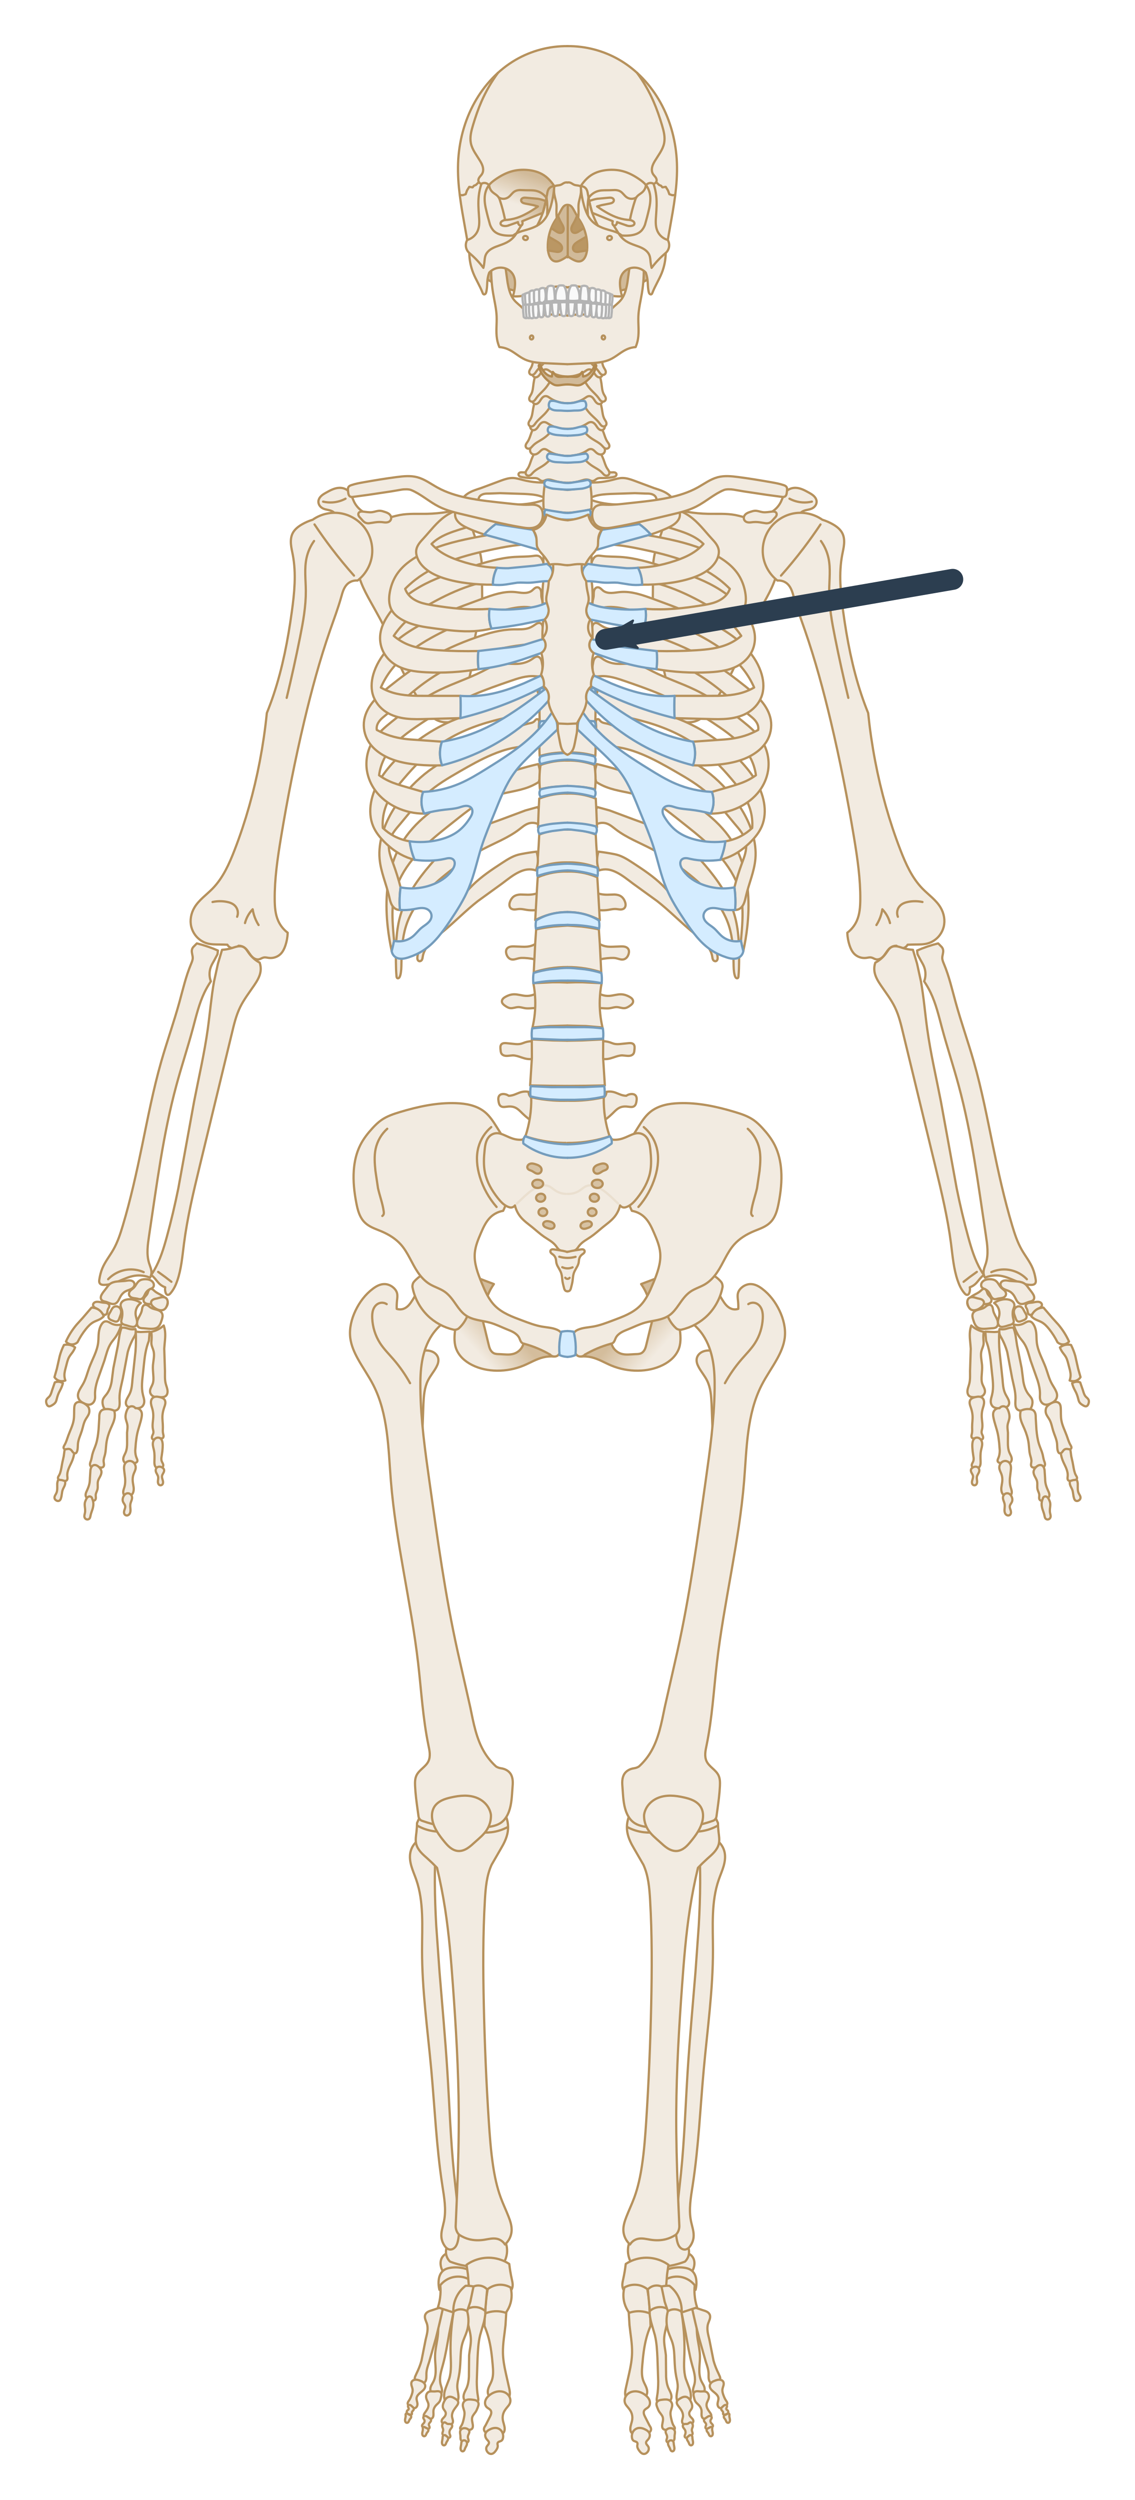 <svg xmlns="http://www.w3.org/2000/svg" xmlns:xlink="http://www.w3.org/1999/xlink" overflow="visible" viewBox="0 0 378.547 833.435" height="833.435" width="378.547" xmlns:v="https://vecta.io/nano"><style><![CDATA[.B{stroke-linejoin:round}.C{stroke-linecap:round}.D{stroke:#b6915c}.E{fill:#f2ebe1}.F{fill:none}.G{stroke-width:.75}.H{fill:#f9f9f9}.I{stroke:#b3b3b3}.J{fill:#d1ba99}.K{fill:#d4ecff}.L{stroke:#749cbc}.M{stroke-miterlimit:4}.N{stroke-dasharray:none}]]></style><defs><linearGradient id="A" gradientUnits="userSpaceOnUse"><stop offset="0" stop-color="#d1ba99"/><stop offset="1" stop-color="#d1ba99" stop-opacity="0"/></linearGradient><linearGradient xlink:href="#A" id="B" x1="-121.069" y1="61.749" x2="-117.591" y2="71.985"/><linearGradient xlink:href="#A" id="C" x1="-118.967" y1="69.805" x2="-113.543" y2="78.61"/><linearGradient id="D" x1="-116.282" y1="423.298" x2="-106.443" y2="432.184" gradientUnits="userSpaceOnUse"><stop offset="0" stop-color="#d4bd9c"/><stop offset="1" stop-color="#f2ebe1"/></linearGradient><marker id="E" refX="0" refY="0" orient="auto" overflow="visible"><path transform="scale(-.6)" d="M8.719 4.034L-2.207.016 8.719-4.002c-1.745 2.372-1.735 5.617-6e-7 8.035z" fill="#2c3e50" fill-rule="evenodd" stroke="#2c3e50" stroke-width=".625" class="B"/></marker><path id="F" d="M-132.045 147.437l1.659-.108c1.799-.15 3.593-.407 5.337-.869l.96-.276c.086-1.213.11-2.431.073-3.647-.041-1.34-.157-2.678-.347-4.005l-4.37.848-3.324.416"/><path id="G" d="M-125.907 130.018c.643.668 1.363 1.263 2.139 1.769 1.101.718 2.335 1.273 3.24 2.227l.592.628c.214.193.469.353.753.396.234.036.48-.012.681-.138s.352-.329.408-.559c.036-.148.035-.303.005-.453s-.085-.292-.155-.428c-.14-.27-.334-.508-.503-.761-.599-.897-.87-1.965-1.245-2.977-.469-1.265-1.112-2.465-1.905-3.555l-3.245-1.137-2.359 1.78z"/><path id="H" d="M-85.637 786.474c-.024.103-.014.212.018.313s.083.195.143.282c.12.174.272.326.381.508.115.193.175.413.278.612.051.1.114.195.195.272s.182.137.292.158c.1.019.206.006.301-.033s.178-.103.244-.181c.132-.156.192-.363.204-.567.016-.274-.048-.546-.109-.813s-.12-.541-.095-.814c.01-.105.032-.209.032-.315-0-.053-.006-.106-.022-.156s-.042-.098-.079-.136c-.053-.054-.127-.085-.202-.094s-.152.004-.224.028c-.143.049-.267.142-.399.215-.182.1-.382.163-.563.264-.09.051-.176.112-.246.188s-.125.169-.148.27z"/><path id="I" d="M-132.096 242.987l1.142.033 1.085.072 3.508.121 3.281.233c.252.345.398.766.411 1.193.015.489-.145.982-.444 1.369l-3.066-.347-4.792-.378-1.102-.05"/><path id="J" d="M-126.325 104.018l.88-.035c.365.005.729.076 1.068.209l-.168 2.123-.267 1.868c-.117.212-.343.36-.584.383-.141.014-.285-.014-.411-.078s-.233-.165-.305-.286l-.164-2.118-.05-2.065h0z"/><path id="K" d="M-91.35 255.987l1.142.033 1.085.072 2.691.232c1.385.165 2.757.442 4.098.827.252.345.398.766.411 1.193.015.489-.145.982-.444 1.369-1.275-.388-2.572-.702-3.883-.941s-2.642-.403-3.975-.49l-1.102-.05"/></defs><g transform="translate(321.311 -2.997)"><path d="M-132.689 18.492h2.311V424.834h-2.836V18.597z" class="E"/><use transform="matrix(-1 0 0 1 -264.074 0)" xlink:href="#L"/><g class="E"><path d="M-47.509 183.343c1.015 5.024 1.869 10.08 2.559 15.158.939 6.907 1.576 13.855 2.69 20.736.79 4.881 1.82 9.722 3.084 14.502" class="B C D G"/><circle r="2.823" cy="380.095" cx="-132.297" paint-order="markers fill stroke"/></g><g id="L" opacity="1" class="G M N"><g class="B D"><path d="M-116.438 100.308c2.373-.393 4.699-1.063 6.918-1.992 2.006-.84 3.924-1.893 5.711-3.134l-2.006-6.685-10.474 2.674z" class="J"/><g class="E"><path d="M35.649 496.354c-.192.484-.227 1.028-.098 1.532.162.636.568 1.182.787 1.8.15.424.209.874.271 1.319.072.516.149 1.035.32 1.528.046.132.098.262.17.382s.164.229.279.309c.189.132.432.175.659.14s.439-.145.615-.294c.182-.153.33-.354.388-.585.037-.148.035-.304.007-.453s-.081-.294-.146-.431c-.13-.275-.307-.527-.437-.802-.234-.494-.313-1.05-.32-1.597l.004-1.624c-.057-.654-.274-1.294-.625-1.849l-1.872.625z"/><path d="M32.484 487.433c.111.829.324 1.645.631 2.424.329.834.764 1.622 1.112 2.448.375.891.649 1.853.558 2.815-.024.249-.072.497-.056.747.008.125.031.249.08.365s.124.221.223.297c.111.085.248.13.387.144s.279-.003.415-.034c.272-.062.53-.18.805-.227.21-.036.426-.03.636-.067.105-.019.209-.049.303-.098s.179-.12.237-.209c.063-.097.092-.214.093-.33s-.025-.231-.067-.339c-.082-.217-.222-.406-.337-.607-.142-.247-.247-.513-.337-.784-.374-1.122-.483-2.313-.73-3.47l-.45-2.029-.251-1.835c-.095-.504-.244-.999-.444-1.471l-2.292.388-.514 1.873zM-98.521 172.064c4.311 1.378 8.822 2.129 13.346 2.223 3.025.063 6.082-.164 9.056.394 1.72.322 3.385.903 5.11 1.197s3.579.276 5.127-.541c.745-.393 1.396-.964 1.884-1.652 1.361-.808 2.476-2.024 3.163-3.451.276-.573.483-1.175.735-1.759s.553-1.156.987-1.62c.403-.431.914-.757 1.467-.962s1.149-.29 1.738-.269c1.551.055 2.977.817 4.331 1.575.61.342 1.227.692 1.727 1.18.25.244.469.523.629.834s.259.655.269 1.005c.013.516-.173 1.028-.486 1.438s-.746.722-1.22.924c-.486.207-1.01.302-1.526.412s-1.037.24-1.493.506c-.669.391-1.159 1.077-1.312 1.837l-7.087 18.767-1.05 2.887c-.875 2.328-2.069 4.521-3.281 6.693-1.879 3.368-3.815 6.713-5.381 10.237-1.666 3.75-2.903 7.679-4.593 11.418-1.931 4.271-4.437 8.253-6.956 12.205-.709 1.113-1.423 2.229-2.287 3.226s-1.89 1.877-3.094 2.418c-1.714.769-3.711.797-5.512.262-1.295-.385-2.551-1.094-3.281-2.231-.568-.886-.773-1.96-.82-3.011s.051-2.105.033-3.157c-.054-3.163-1.148-6.204-1.706-9.318-.606-3.382-.578-6.854-1.181-10.237-.606-3.398-1.842-6.675-2.231-10.105-.257-2.262-.139-4.548-.131-6.824.012-3.333-.21-6.697.394-9.974.489-2.657 1.507-5.181 2.362-7.743.959-2.871 1.718-5.809 2.271-8.785zm-23.493 99.997l4.029 1.116 8.268 3.084c3.759 1.395 7.629 2.555 11.155 4.462 4.829 2.612 8.828 6.529 12.402 10.696 4.188 4.883 7.95 10.303 9.777 16.471 1.511 5.099 1.64 10.497 1.575 15.814-.019 1.577-.055 3.154-.197 4.725-.012.131-.025.263-.072.386-.024.061-.056.119-.099.169s-.096.091-.157.116c-.066.027-.14.034-.211.024s-.139-.037-.2-.075c-.122-.076-.212-.193-.285-.317-.133-.227-.212-.481-.277-.736-.309-1.216-.321-2.485-.341-3.74-.066-4.21-.249-8.477-1.509-12.494-1.256-4.004-3.551-7.628-6.322-10.779s-6.012-5.854-9.362-8.382c-3.132-2.363-6.378-4.59-9.843-6.431-4.122-2.189-8.573-3.846-12.271-6.693-.972-.748-1.917-1.592-3.084-1.969-.979-.316-2.071-.268-3.019.131-.632-.84-.962-1.902-.919-2.953.039-.946.379-1.876.958-2.625zm-.251-14.353c-.284.729-.471 1.496-.557 2.274-.137 1.245-.01 2.519.371 3.712 1.04.662 2.145 1.223 3.294 1.67 3.695 1.44 7.754 1.689 11.507 2.97 4.94 1.686 9.091 5.058 13.178 8.306 3.234 2.57 6.503 5.105 9.512 7.934 3.229 3.037 6.171 6.437 8.259 10.347 1.041 1.949 1.865 4.019 2.366 6.171.889 3.814.748 7.787.464 11.693l-.325 3.851.325 1.531c.144.637.299 1.271.464 1.902.567-2.574 1.001-5.177 1.299-7.795.442-3.88.585-7.8.278-11.693-.447-5.689-1.887-11.367-4.779-16.287-4.357-7.411-11.674-12.606-19.256-16.658-8.317-4.444-17.218-7.792-26.402-9.93z"/></g><path d="M-108.997 92.268l-.276 3.92c-.221 2.275-.552 4.553-1.253 6.728-.741 2.297-1.893 4.461-3.387 6.357-.284-.25-.596-.468-.928-.65-.366-.201-.757-.357-1.16-.464" class="C F"/></g><g class="E"><ellipse cx="-131.765" cy="120.938" rx="1.888" ry="1.167" paint-order="markers fill stroke"/><g class="B D"><path d="M-122.544 244.159c-.032-.292-.075-.593.001-.877.038-.142.107-.278.211-.382s.245-.174.391-.18c.106-.004.211.025.305.074s.177.116.252.191c.149.15.267.329.418.477.228.225.523.373.828.473s.622.156.935.223c3.31.704 6.228 2.576 9.234 4.13 6.905 3.57 14.581 5.583 21.205 9.651 4.137 2.54 7.781 5.842 10.904 9.559 3.334 3.968 6.115 8.48 7.563 13.456.787 2.705 1.174 5.546.928 8.352-.375 4.267-2.178 8.265-3.155 12.435-.197.84-.363 1.696-.713 2.484s-.914 1.519-1.699 1.877c-.376.171-.793.252-1.206.232.132-1.605.147-3.219.046-4.826-.056-.9-.149-1.798-.278-2.691.686-2.669 1.507-5.303 2.459-7.888.414-1.123.853-2.241 1.146-3.402s.436-2.376.246-3.558c-.201-1.253-.769-2.423-1.476-3.477s-1.553-2.006-2.376-2.972c-2.865-3.365-5.492-6.964-8.77-9.93s-7.12-5.221-10.951-7.424c-3.492-2.009-7.009-3.997-10.719-5.568-2.233-.946-4.538-1.739-6.914-2.227-1.785-.367-3.607-.56-5.429-.557-.712.001-1.425.032-2.134.093l-1.346.232-.974-1.949c.916-1.856 1.291-3.975 1.067-6.032z"/><path d="M-79.391 283.46c-.126.969-.312 1.931-.557 2.877-.29 1.123-.663 2.225-1.114 3.294 1.649-.412 3.244-1.037 4.733-1.856 1.969-1.083 3.744-2.497 5.336-4.083 1.558-1.552 2.966-3.303 3.805-5.336 1.002-2.429 1.138-5.159.696-7.749-.963-5.651-4.518-10.529-8.538-14.616-5.936-6.036-13.15-10.858-21.112-13.735-3.727-1.346-7.604-2.267-11.275-3.758-3.68-1.495-7.105-3.542-10.672-5.29-1.1-.539-2.214-1.05-3.341-1.531l-.882 2.506c-.289.84-.573 1.693-.642 2.579s.1 1.821.642 2.525c.417.543 1.027.913 1.669 1.152s1.322.355 1.997.472c3.737.65 7.468 1.356 11.136 2.32 6.464 1.699 12.77 4.228 18.235 8.074 4.486 3.156 8.328 7.142 11.879 11.322 2.554 3.007 5.022 6.217 6.218 9.976.655 2.06.909 4.248.742 6.403-1.132 1.084-2.417 2.008-3.805 2.738-1.609.846-3.356 1.428-5.15 1.717z"/><path d="M-83.892 266.988c.387 1.067.577 2.206.557 3.341-.023 1.346-.342 2.686-.928 3.898 3.194.02 6.39-.683 9.28-2.042 2.757-1.296 5.251-3.205 7.053-5.661 1.424-1.94 2.404-4.212 2.784-6.589.539-3.371-.161-6.929-1.949-9.837-1.589-2.585-3.947-4.593-6.31-6.496-5.037-4.055-10.321-7.867-16.147-10.672-4.62-2.224-9.538-3.794-14.106-6.125-1.658-.846-3.292-1.801-5.104-2.227-1.573-.37-3.21-.326-4.826-.278-.619.018-1.238.036-1.856 0-1.751-.102-3.488-.655-4.918-1.67-.257-.182-.505-.38-.783-.528s-.595-.245-.907-.207c-.271.033-.525.167-.725.354s-.348.424-.454.676c-.212.504-.26 1.059-.364 1.595-.126.654-.338 1.297-.352 1.963-.007.333.037.67.162.979s.335.588.616.766c.289.183.637.252.979.261s.682-.036 1.023-.064c2.843-.238 5.638.707 8.334 1.641 3.948 1.367 7.898 2.737 11.746 4.364 6.938 2.934 13.51 6.693 19.719 10.959 3.964 2.724 7.9 5.785 10.204 10.007 1.02 1.868 1.691 3.927 1.969 6.037-1.007.736-2.086 1.374-3.215 1.903-1.775.831-3.664 1.387-5.545 1.936l-5.935 1.719z"/><path d="M-90.162 250.246c.397 1.093.619 2.25.656 3.412.049 1.52-.221 3.05-.787 4.462 2.734.118 5.477.052 8.203-.197 4.608-.422 9.325-1.437 13.058-4.171 1.344-.984 2.544-2.187 3.412-3.609 1.305-2.137 1.815-4.753 1.378-7.218-.409-2.305-1.607-4.414-3.115-6.204s-3.325-3.292-5.153-4.755c-3.885-3.108-7.881-6.091-12.14-8.662-5.372-3.243-11.134-5.814-17.061-7.874-3.988-1.386-8.115-2.554-12.337-2.625-1.791-.03-3.647.128-5.315-.525-.631-.247-1.213-.603-1.772-.984-.286-.195-.57-.399-.894-.522-.162-.061-.333-.101-.505-.106s-.348.027-.504.102c-.181.088-.331.234-.441.404s-.18.362-.224.559c-.089.393-.078.802-.122 1.203-.073.662-.295 1.302-.361 1.964-.033.331-.025.67.059.992s.25.628.499.849c.178.158.395.27.619.349s.459.129.693.176c1.906.376 3.847.545 5.775.787 5.047.636 10.032 1.789 14.83 3.478 7.096 2.498 13.777 6.172 19.686 10.827 3.633 2.862 6.968 6.084 10.565 8.99.652.526 1.316 1.046 1.872 1.672s1.006 1.374 1.146 2.2c.063.368.063.747 0 1.116-.75.402-1.517.774-2.297 1.116-2.874 1.257-5.992 1.851-9.121 2.071z"/><path d="M-96.327 234.972h11.507c3.777.006 7.623.008 11.229-1.114 1.325-.412 2.604-.974 3.805-1.67-.925-2.115-2.113-4.115-3.526-5.939-3.516-4.538-8.342-7.89-13.363-10.672-8.051-4.461-16.798-7.634-25.799-9.558-2.658-.568-5.436-1.027-8.074-.371-.55.137-1.111.322-1.67.232-.343-.055-.669-.217-.922-.455s-.435-.552-.516-.89c-.103-.428-.049-.878.045-1.308s.226-.853.28-1.29c.076-.62-.009-1.257.118-1.868.063-.306.182-.606.382-.845s.488-.415.799-.441c.185-.016.372.021.545.091s.33.17.477.285c.293.228.541.51.834.738.768.598 1.785.785 2.758.768s1.933-.215 2.902-.304c3.809-.349 7.545 1.003 11.136 2.32 7.542 2.766 15.156 5.496 22.087 9.558 2.951 1.73 5.779 3.707 8.196 6.128s4.417 5.304 5.539 8.535c.847 2.439 1.177 5.128.464 7.61-.691 2.406-2.35 4.49-4.454 5.846-1.983 1.278-4.32 1.924-6.664 2.198s-4.712.194-7.071.122l-11.043-.278c-.071-1.391-.102-2.784-.093-4.176.007-1.083.038-2.166.093-3.248z"/><path d="M-122.513 188.395c.293-.133.621-.174.943-.167s.641.058.96.101c2.041.275 4.112.2 6.168.328 4.98.31 9.801 1.805 14.568 3.281 5.204 1.612 10.441 3.226 15.289 5.709 4.903 2.51 9.429 5.971 12.468 10.565 1.211 1.831 2.187 3.863 2.494 6.037.269 1.906.005 3.889-.787 5.643-.802 1.775-2.133 3.295-3.74 4.397-3.081 2.112-6.965 2.629-10.696 2.822-5.855.302-11.744-.051-17.521-1.05.129-1.089.195-2.185.197-3.281.001-.92-.042-1.84-.131-2.756 4.419.109 8.844.021 13.255-.262 3.646-.234 7.356-.621 10.696-2.1 1.543-.683 2.985-1.593 4.265-2.69-1.348-1.997-2.938-3.83-4.725-5.446-2.837-2.567-6.138-4.566-9.515-6.365-8.101-4.316-17.085-7.62-26.248-7.087-2.3.134-4.629.507-6.89.066-.82-.16-1.653-.447-2.231-1.05-.31-.323-.532-.725-.665-1.152s-.178-.879-.156-1.326c.043-.894.346-1.754.701-2.575.142-.328.294-.654.501-.945s.475-.547.8-.695z"/><path d="M-106.042 205.982c.157.975.201 1.968.131 2.953-.087 1.233-.353 2.452-.787 3.609 1.917.453 3.874.739 5.84.853 4.252.248 8.506-.304 12.73-.853 3.833-.498 7.768-1.027 11.155-2.887 1.459-.801 2.823-1.88 3.609-3.347.476-.889.722-1.89.794-2.896s-.024-2.018-.204-3.01c-.355-1.967-1.042-3.882-2.1-5.578-1.886-3.022-4.862-5.215-8.006-6.89-5.355-2.853-11.31-4.38-17.258-5.578-7.255-1.461-14.602-2.47-21.983-3.019l-1.837 5.25c2.642-.208 5.302-.186 7.94.066 2.826.27 5.62.802 8.399 1.378 4.93 1.022 9.845 2.192 14.568 3.937 4.156 1.536 8.172 3.529 11.68 6.234 1.228.947 2.391 1.978 3.478 3.084-.202.585-.49 1.14-.853 1.641-.941 1.299-2.355 2.197-3.854 2.771s-3.093.846-4.677 1.101c-2.918.469-5.847.885-8.793 1.116-3.318.259-6.654.281-9.974.066z"/><path d="M-124.613 169.497c1.153.438 2.338.789 3.543 1.05 3.415.738 6.94.742 10.434.722 3.358-.02 6.733-.058 10.057.423s6.625 1.509 9.367 3.449c2.784 1.97 4.85 4.767 7.153 7.284.508.556 1.032 1.102 1.474 1.711s.806 1.291.953 2.029c.174.873.036 1.786-.262 2.625-.51 1.434-1.477 2.675-2.625 3.675-1.783 1.553-3.985 2.55-6.234 3.281-2.619.852-5.338 1.371-8.071 1.706-2.763.339-5.55.493-8.334.459.001-1.039-.132-2.078-.394-3.084-.231-.886-.562-1.747-.984-2.559 1.648-.051 3.293-.205 4.922-.459 2.587-.404 5.132-1.062 7.612-1.903 2.456-.832 4.879-1.859 6.956-3.412.857-.641 1.65-1.367 2.362-2.165-.57-.552-1.185-1.057-1.837-1.509-2.247-1.557-4.877-2.45-7.481-3.281-1.214-.388-2.432-.766-3.675-1.05-4.048-.924-8.251-.819-12.402-.722l-12.796.262z"/><path d="M-110.439 176.19c1.176.673 2.296 1.442 3.347 2.297 1.009.821 1.953 1.722 2.822 2.69 1.855-.591 3.675-1.292 5.446-2.1 1.358-.619 2.741-1.345 3.609-2.559.269-.376.483-.797.591-1.247.158-.664.077-1.367-.127-2.018s-.526-1.258-.858-1.854c-.695-1.25-1.46-2.498-2.559-3.412-1.431-1.191-3.287-1.706-5.053-2.297l-6.693-2.494c-1.27-.46-2.587-.889-3.937-.853-1.118.03-2.198.377-3.281.656-1.548.4-3.131.667-4.725.787-.895.068-1.793.09-2.69.066l.262 5.053c.509-.237 1.036-.434 1.575-.591 1.635-.474 3.353-.559 5.053-.656l8.071-.262 3.543.131c.626.006 1.259-.009 1.87.13.305.07.603.179.871.341s.505.38.672.644c.258.409.338.915.281 1.396s-.242.938-.478 1.361c-.488.871-1.193 1.603-1.969 2.231-1.623 1.314-3.586 2.204-5.643 2.559zm63.389.066c1.259.382 2.473.912 3.609 1.575 1.247.728 2.438 1.662 3.084 2.953.549 1.097.66 2.369.561 3.592s-.397 2.42-.626 3.626c-1.182 6.218-.537 12.629.328 18.899 1.296 9.398 3.087 18.762 6.103 27.757.682 2.034 1.426 4.048 2.231 6.037.549 5.412 1.337 10.8 2.362 16.143 1.931 10.064 4.703 19.972 8.399 29.529 1.794 4.638 3.876 9.303 7.349 12.862 2.039 2.089 4.547 3.79 6.037 6.3 1.138 1.916 1.591 4.269 1.05 6.431-.249.994-.7 1.935-1.312 2.756-.996 1.335-2.431 2.345-4.036 2.787-1.337.368-2.745.344-4.131.358-.854.008-1.708.032-2.562.071-.289.532-.803.937-1.387 1.093-.415.111-.862.1-1.271-.033s-.778-.386-1.048-.72c-.709-.016-1.421.204-1.998.617-.89.637-1.402 1.661-2.077 2.522-.337.431-.727.831-1.202 1.102s-1.045.404-1.579.283c-.54-.123-1.002-.49-1.544-.6-.281-.057-.572-.043-.856-.005s-.565.1-.85.136c-1.421.182-2.921-.304-3.937-1.312-.758-.752-1.229-1.746-1.575-2.756-.477-1.393-.744-2.859-.787-4.331 1.359-1.02 2.453-2.388 3.15-3.937.989-2.201 1.158-4.674 1.181-7.087.066-6.956-.963-13.873-2.1-20.736-2.152-12.986-4.703-25.908-7.743-38.716-2.438-10.271-5.194-20.477-8.662-30.448-1.266-3.64-2.627-7.25-3.675-10.959-.22-.777-.426-1.561-.733-2.308s-.72-1.463-1.301-2.023c-.894-.862-2.176-1.306-3.412-1.181-2.547-1.958-4.297-4.924-4.778-8.1s.309-6.528 2.161-9.153c1.903-2.699 4.908-4.597 8.163-5.157s6.72.225 9.416 2.133z"/></g></g><g transform="translate(0 26.531)"><g class="D E B"><path d="M-132.009 216.21c.656.115 1.306.263 1.948.444l3.116.933c1.053.26 2.156.397 3.222.199.328-.061.65-.154.96-.276l.073-3.647c-.037-1.462-.153-2.923-.347-4.372-1.743-.57-3.546-.957-5.37-1.152-1.199-.128-2.407-.173-3.613-.135m9.049 146.599c.154-.802.42-1.582.788-2.311.15-.297.32-.591.565-.816.122-.113.263-.207.417-.268s.323-.09.489-.071c.187.021.366.1.514.216s.268.266.358.432c.18.331.243.711.283 1.086.078.733.078 1.474 0 2.206" class="C"/><path d="M-111.62 747.328l.262 4.265c.317 3.062.911 6.109.853 9.187-.042 2.234-.427 4.448-.919 6.628l-1.247 5.578c-.084.477-.157.96-.138 1.444s.134.974.401 1.378c.21.319.51.576.847.755s.713.282 1.093.324c.76.083 1.526-.077 2.259-.291.514-.15 1.026-.33 1.482-.611s.857-.672 1.077-1.161c.172-.381.227-.808.199-1.225s-.139-.825-.287-1.215c-.295-.781-.74-1.5-1.028-2.285-.601-1.64-.478-3.444-.328-5.184.27-3.136.607-6.284 1.444-9.318.351-1.275.79-2.525 1.312-3.74l-.197-6.628-5.118-1.05z"/><path d="M-104.73 745.097c-.057 1.853.142 3.713.591 5.512l1.247 4.331c.609 2.484.725 5.058.853 7.612l.262 7.809c-.01 1.692-.088 3.389-.394 5.053l-.117.791c-.015.266.011.539.117.784.103.239.281.444.495.593s.463.244.72.29c.513.093 1.043-.006 1.541-.161.392-.122.777-.282 1.114-.517s.627-.549.789-.927c.128-.298.174-.629.158-.953s-.092-.644-.2-.95c-.215-.613-.552-1.175-.811-1.771-.52-1.194-.718-2.505-.787-3.806l-.066-7.153c-.173-1.798-.642-3.575-.591-5.381.058-2.027.768-3.973 1.116-5.971.37-2.125.325-4.322-.131-6.431z"/><path d="M-98.561 746.934c-.615 2.154-.592 4.486.066 6.628.425 1.383 1.104 2.679 1.509 4.068.537 1.844.574 3.79.656 5.709.075 1.759.191 3.521.525 5.25.235 1.218.579 2.435.525 3.675-.043.993-.342 1.961-.394 2.953-.033.629.039 1.278.328 1.837.245.474.645.869 1.131 1.089s1.054.261 1.56.092c.475-.159.882-.494 1.168-.906s.456-.897.538-1.391c.185-1.115-.068-2.259-.443-3.325l-1.198-3.171c-.809-2.676-.543-5.539-.459-8.334.074-2.473-.003-4.949-.197-7.415-.211-2.684-.562-5.358-1.05-8.006l-2.966-.37z"/><path d="M-94.091 746.85l1.501 7.565c.626 3.471 1.172 6.965 2.1 10.368.29 1.065.619 2.122.81 3.209s.242 2.216-.022 3.287c-.13.529-.336 1.038-.432 1.574-.048.268-.068.543-.035.813s.118.537.27.763c.218.325.566.554.945.651s.785.067 1.155-.06c.456-.157.861-.462 1.134-.861s.409-.889.376-1.371c-.03-.444-.199-.867-.404-1.261s-.449-.768-.646-1.167c-.64-1.29-.77-2.775-.73-4.215s.237-2.875.205-4.315c-.055-2.473-.783-4.884-.984-7.349-.182-2.229.066-4.492-.328-6.693-.213-1.19-.613-2.346-1.181-3.412z"/><path d="M-90.621 745.359l3.74 1.247c.455.137.915.27 1.331.5s.789.569.966 1.009c.1.249.134.521.12.789s-.072.532-.153.787c-.161.512-.406.994-.558 1.508-.252.853-.238 1.765-.109 2.644s.37 1.739.569 2.605l1.378 6.956c.416 1.518 1.007 2.986 1.706 4.397l.421.947c.108.328.164.681.104 1.022-.068.384-.284.736-.581.987s-.673.405-1.059.456c-.311.041-.631.017-.929-.081s-.571-.273-.777-.509c-.329-.378-.467-.887-.509-1.386s0-1.001-.016-1.501c-.043-1.331-.501-2.607-.919-3.872l-2.231-7.874c-.894-3.528-1.725-7.073-2.494-10.63zm-1.947-17.929c.614.102 1.199.376 1.671.782s.829.945 1.02 1.538c.187.58.216 1.205.139 1.81-.102.808-.39 1.592-.835 2.274l-11.136 1.253-.974-5.986z"/><path d="M-98.972 733.091c1.754-.654 3.66-.894 5.522-.696 1.048.112 2.123.382 2.923 1.067.504.431.871 1.008 1.107 1.628s.343 1.283.378 1.945c.049.935-.045 1.877-.278 2.784l-5.8-1.438-5.614-2.691z"/><path d="M-99.158 736.293c1.548-.825 3.385-1.092 5.104-.742 1.743.355 3.35 1.343 4.454 2.738-.109 1.048-.124 2.105-.046 3.155.106 1.434.388 2.856.835 4.222l-2.413.789-2.552.835-6.017-8.39zm-11.018-14.491c-.878 1.114-1.451 2.466-1.641 3.872-.244 1.808.158 3.697 1.116 5.25 3.375 1.084 6.967 1.488 10.499 1.181 2.514-.218 4.996-.795 7.349-1.706.617-.605 1.055-1.389 1.247-2.231.298-1.31-.024-2.748-.853-3.806l-1.903-7.546z"/><path d="M-84.078 589.018c1.113.365 2.125 1.029 2.903 1.905s1.319 1.959 1.551 3.107c.308 1.526.073 3.116-.364 4.61s-1.072 2.922-1.584 4.392c-2.599 7.456-1.957 15.583-1.949 23.479.014 13.285-1.855 26.489-3.062 39.719-1.181 12.939-1.732 25.95-3.712 38.791-.607 3.94-1.348 7.971-.557 11.879.191.941.468 1.862.665 2.802s.311 1.91.17 2.859c-.127.859-.463 1.68-.928 2.413-.207.326-.442.639-.735.891s-.646.444-1.028.501c-.364.055-.742-.015-1.075-.173s-.621-.402-.853-.688c-.463-.573-.695-1.297-.856-2.016-.483-2.152-.415-4.387-.278-6.589.329-5.306 1.039-10.58 1.578-15.869 1.152-11.319 1.515-22.702 2.227-34.058.689-10.994 1.706-21.965 2.598-32.944l1.114-15.683c.265-4.729.445-9.463.464-14.199.016-3.899-.077-7.799-.278-11.693z"/><path d="M-110.897 580.666c-1.129 1.942-1.562 4.278-1.206 6.496.324 2.019 1.268 3.885 2.317 5.641l3.066 5.31c1.654 3.633 1.995 7.708 2.227 11.693.677 11.615.627 23.261.371 34.893-.285 13.002-.827 25.999-1.67 38.976-.316 4.87-.676 9.742-1.392 14.57-.547 3.688-1.306 7.361-2.598 10.858-.788 2.134-1.771 4.191-2.598 6.31-.592 1.515-1.111 3.109-1.021 4.733.096 1.731.919 3.41 2.227 4.547.552-.912 1.472-1.594 2.506-1.856.712-.181 1.46-.168 2.189-.08s1.447.248 2.173.359c1.695.26 3.445.248 5.104-.186 1.092-.285 2.135-.75 3.092-1.348.845-.527 1.418-1.959 1.37-3.063l-.018-.414-.454-10.673c-.359-8.966-.612-17.939-.557-26.912.086-14.092.93-28.169 1.949-42.224.616-8.5 1.297-17.005 2.598-25.427.713-4.612 1.611-9.195 2.691-13.735 1.01-1.063 2.063-2.084 3.155-3.062.785-.703 1.594-1.386 2.287-2.18s1.273-1.713 1.518-2.738c.31-1.302.062-2.661-.093-3.99-.115-.986-.177-1.977-.186-2.97l-1.299-2.877z"/><path d="M-112.011 585.584c1.643.871 3.445 1.44 5.29 1.67 3.198.4 6.429-.212 9.651-.278 3.314-.069 6.658.439 9.93-.093 1.785-.29 3.52-.889 5.104-1.763m-.557-157.854c-1.083-.577-2.378-.746-3.573-.464-.623.147-1.223.416-1.715.825s-.871.965-1.022 1.587c-.127.519-.093 1.068.038 1.586s.356 1.007.612 1.476c.839 1.538 2.011 2.882 2.784 4.454 1.176 2.391 1.352 5.134 1.485 7.795l.464 12.714" class="C"/><path d="M-91.409 416.872c1.784 1.25 3.334 2.831 4.547 4.64 1.729 2.577 2.755 5.579 3.303 8.634s.632 6.174.595 9.277c-.125 10.451-1.607 20.832-3.062 31.181-2.656 18.885-5.239 37.806-9.373 56.423l-4.196 18.525c-1.092 5.289-2.047 10.76-4.899 15.347-.998 1.606-2.216 3.074-3.609 4.353-.407.373-1.204.62-1.751.691-.355.046-.706.128-1.044.246-.85.296-1.632.831-2.134 1.578-.462.687-.67 1.519-.73 2.345s.017 1.655.081 2.48c.197 2.564.266 5.182 1.114 7.61.514 1.472 1.342 2.882 2.598 3.805 1.403 1.031 3.191 1.361 4.918 1.578 6.639.832 13.465.392 19.859-1.578.588-.181 1.173-.375 1.753-.582.52-.185 1-.79 1.076-1.337l.326-2.35c.361-2.62.716-5.246.835-7.888.054-1.197.049-2.444-.464-3.526-.445-.939-1.231-1.664-1.997-2.365s-1.551-1.428-1.993-2.368c-.383-.813-.481-1.735-.429-2.632s.247-1.778.429-2.658c1.865-9.01 2.376-18.236 3.434-27.376 2.357-20.357 7.443-40.358 9.094-60.785.878-10.862.886-22.22 5.846-31.924 1.553-3.038 3.555-5.825 5.197-8.816 1.194-2.175 2.207-4.497 2.506-6.96.377-3.107-.412-6.271-1.763-9.094-1.343-2.807-3.267-5.367-5.754-7.238-.583-.439-1.198-.84-1.867-1.131s-1.395-.468-2.124-.446c-.975.029-1.923.42-2.691 1.021-.639.5-1.174 1.167-1.392 1.949-.234.84-.089 1.731 0 2.598.092.894.123 1.793.093 2.691-.715.246-1.512.246-2.227 0-.686-.236-1.284-.686-1.779-1.216s-.898-1.139-1.283-1.754c-.589-.94-1.146-1.899-1.67-2.877z"/></g><path d="M-127.5 428.676c1.163-.096 2.342-.007 3.478.262 2.332.553 4.414 1.838 6.628 2.756 2.797 1.16 5.831 1.736 8.859 1.706 2.874-.028 5.767-.608 8.334-1.903 1.19-.6 2.31-1.355 3.251-2.299s1.701-2.082 2.129-3.344c.73-2.153.463-4.501.197-6.759l-1.444-13.124-4.659-4.003-3.806 1.444-2.953 1.116c.411.564.784 1.157 1.116 1.772.511.949.922 1.948 1.312 2.953.809 2.081 1.548 4.27 1.378 6.496-.089 1.161-.422 2.287-.722 3.412l-1.312 5.446c-.136.572-.278 1.148-.536 1.675s-.647 1.01-1.17 1.278c-.308.158-.652.236-.996.275s-.692.04-1.038.053c-1.562.056-3.167.333-4.659-.131-.984-.306-1.865-.936-2.474-1.767s-.943-1.861-.938-2.892l-9.056.853z" fill="url(#D)" class="B D"/><g class="E B D"><path d="M-94.056 419.733c3.297-.738 6.38-2.422 8.772-4.81 2.525-2.52 4.266-5.813 4.942-9.314.105-.542-.086-1.361-.44-1.785-1.676-2.005-4.134-3.351-6.733-3.65-2.18-.251-4.433.218-6.344 1.296s-3.473 2.757-4.434 4.729c-1.115 2.289-1.412 4.966-.824 7.443.511 2.153 1.686 4.141 3.314 5.638.406.374 1.209.572 1.748.452z"/><g class="C"><path d="M-126.188 428.02c-.339.368-.815.606-1.312.656-.274.028-.555-0-.816-.088s-.502-.237-.693-.437c-.229-.239-.381-.544-.477-.861s-.141-.647-.179-.976l-.328-2.953-.172-1.259c-.018-.424.037-.861.238-1.234.142-.265.354-.49.594-.671s.509-.323.784-.444c1.579-.695 3.353-.751 5.053-1.05 2.259-.397 4.413-1.232 6.562-2.034 3.235-1.207 6.608-2.42 9.056-4.856 2.112-2.103 3.329-4.92 4.462-7.678 1.31-3.188 2.596-6.541 2.297-9.974-.202-2.313-1.113-4.497-2.034-6.628-.84-1.943-1.736-3.934-3.281-5.381-1.137-1.065-2.596-1.783-4.134-2.034-.934-1.834-1.486-3.861-1.613-5.915-.094-1.534.046-3.077-.076-4.609-.106-1.327-.389-2.636-.468-3.965s.082-2.659.317-3.97l.79-4.421 3.15-5.009c1.15-1.827 2.331-3.687 4.003-5.053 1.326-1.083 2.917-1.812 4.569-2.262s3.367-.63 5.077-.691c6.314-.227 12.586 1.132 18.636 2.953 2.177.655 4.371 1.388 6.234 2.69 1.094.764 2.049 1.709 2.953 2.69 1.576 1.711 3.023 3.565 4.068 5.643 1.308 2.6 1.956 5.497 2.165 8.399.264 3.665-.154 7.351-.853 10.959-.418 2.155-.982 4.385-2.428 6.037-.44.503-.954.94-1.509 1.312-1.344.9-2.906 1.405-4.397 2.034-2.429 1.025-4.739 2.431-6.496 4.397-2.433 2.721-3.644 6.308-5.709 9.318-1.067 1.555-2.383 2.97-4.003 3.937-1.581.944-3.41 1.441-4.922 2.494-1.611 1.122-2.743 2.79-3.872 4.397-.904 1.287-1.856 2.584-3.15 3.478-1.163.804-2.542 1.238-3.922 1.546s-2.787.501-4.149.882c-1.902.532-3.682 1.421-5.512 2.165-.821.334-1.657.642-2.419 1.093s-1.457 1.064-1.846 1.859c-.125.257-.217.528-.331.79s-.253.518-.456.719c-.225.222-.525.367-.838.405"/><path d="M-132.38 393.767c.524.02 1.049-.013 1.566-.098.573-.094 1.153-.261 1.608-.623.445-.355.732-.865 1.083-1.312 1.015-1.296 2.547-2.054 3.904-2.986 1.367-.938 2.583-2.074 3.872-3.117 1.388-1.123 2.88-2.155 4.003-3.543.888-1.097 1.521-2.398 1.837-3.773.297.418.8.682 1.312.689.315.004.625-.083.919-.197 1.45-.563 2.549-1.763 3.511-2.986 1.955-2.485 3.598-5.293 4.248-8.387.525-2.501.384-5.092.116-7.633-.094-.893-.206-1.792-.493-2.643s-.765-1.66-1.479-2.205c-.663-.507-1.51-.761-2.343-.719-.809.041-1.578.348-2.32.673-1.132.496-2.252 1.049-3.457 1.322-.804.183-1.638.238-2.459.162-.27-.154-.5-.377-.662-.642-.148-.241-.241-.516-.42-.735-.151-.185-.357-.32-.576-.417s-.452-.157-.684-.214c-1.501-.364-3.035-.571-4.57-.735-2.828-.302-5.671-.46-8.515-.473m13.417 3.763l-4.383 1.021c-2.354.438-4.739.707-7.131.793l-1.95.03"/></g><path d="M-120.643 342.78c.541-.204 1.004-.608 1.28-1.116.201-.37.304-.793.295-1.214.756-.155 1.546-.144 2.297.033 1.085.256 2.068.845 3.15 1.116.386.097.783.152 1.181.164.487-.349 1.075-.556 1.673-.591.255-.015.514.002.759.073s.477.199.652.386c.231.248.349.586.384.923s-.006.678-.056 1.013c-.047.314-.102.63-.22.925s-.304.571-.567.748c-.238.161-.527.233-.814.25s-.574-.017-.859-.054l-.886-.098c-.677-.046-1.369.018-2.001.262-.427.165-.82.408-1.181.689-.544.423-1.016.929-1.509 1.411-1.201 1.174-2.536 2.211-3.97 3.084l.394-8.006v-0zm-.115-19.172c.952-.087 1.922.025 2.83.325.513.169 1.007.399 1.535.514.552.121 1.124.115 1.688.078l3.088-.314c.293-.022.591-.037.88.016s.574.18.767.402c.186.213.274.496.302.778s-.001.565-.023.846l-.091.824c-.055.271-.154.538-.326.754-.213.268-.529.441-.858.534-.45.126-.926.111-1.391.062l-1.393-.132c-.98-.005-1.925.334-2.854.65-.653.222-1.313.434-1.995.534-.874.127-1.775.063-2.622-.186z"/><path d="M-122.312 307.182c1.174.885 2.661 1.345 4.13 1.276 1.39-.065 2.744-.585 4.134-.521.972.045 1.917.378 2.757.869.292.171.577.365.795.624s.364.592.342.93c-.019.288-.158.559-.345.779s-.419.397-.653.566c-.534.386-1.114.752-1.768.835-.45.057-.905-.024-1.348-.122s-.886-.213-1.339-.225c-.769-.02-1.512.257-2.274.371-1.115.167-2.249-.019-3.377-.06-.732-.026-1.466.009-2.191.106m.858-22.458c.874.893 2.017 1.519 3.24 1.773 1.051.219 2.137.167 3.208.114l2.013-.073c.426-.004.856.004 1.268.113s.806.331 1.049.681c.176.254.263.563.277.872s-.043.618-.135.913c-.123.395-.313.773-.585 1.085s-.631.554-1.033.654c-.42.105-.864.053-1.286-.047l-1.255-.332c-.608-.123-1.235-.118-1.855-.087-1.515.076-3.021.308-4.489.69m-.931-22.63c1.377.575 2.871.868 4.364.853l2.376-.069c.792.032 1.604.2 2.25.66.589.421.998 1.059 1.247 1.739.135.368.227.759.202 1.15s-.175.785-.465 1.048c-.176.16-.397.267-.628.327s-.471.074-.709.065c-.476-.019-.944-.133-1.419-.162-.848-.052-1.686.165-2.526.295-1.668.258-3.388.168-5.02-.262" class="C"/></g><use xlink:href="#M" y="20"/><path d="M-132.045 137.437l1.659-.108c.758-.086 1.512-.224 2.244-.441l1.621-.48c.552-.116 1.139-.141 1.669.052.187.068.364.163.547.241s.378.14.577.139c.3-.002.58-.146.828-.313s.48-.363.751-.491c.278-.131.587-.186.894-.204s.615-0.0.923.006c1.146.023 2.291-.111 3.421-.309.297-.052.602-.112.851-.282.124-.085.232-.197.3-.331s.093-.292.057-.439c-.038-.154-.141-.287-.271-.378s-.284-.142-.44-.165c-.313-.047-.631.011-.948.014-.532.004-1.056-.15-1.537-.379s-.923-.529-1.359-.834c-1.899-1.327-3.73-2.753-5.483-4.268-.97.387-1.972.692-2.992.913-1.093.237-2.207.376-3.324.416" class="B C D E"/><use id="M" xlink:href="#F" class="B C D E"/><g class="E B C"><g class="D"><use xlink:href="#F" y="10"/><use xlink:href="#F" x="0.325" y="31.325"/><use xlink:href="#F" x="0.325" y="44.325"/><path d="M-131.72 227.344c1.632-.057 3.269.032 4.886.264 1.377.198 2.739.499 4.07.901.086-1.213.11-2.431.073-3.647-.041-1.34-.157-2.678-.347-4.005-1.349-.698-2.852-1.095-4.37-1.152-1.121-.043-2.248.099-3.324.416m-1.332 18.551c1.62-.073 3.245-.024 4.858.145 1.472.154 2.934.409 4.372.762.131-1.358.178-2.724.142-4.088-.035-1.34-.151-2.678-.347-4.005-1.417-.518-2.882-.904-4.37-1.152-1.537-.257-3.098-.366-4.656-.326m-.043 20.963c2.029.071 4.054.259 6.062.563l3.847.729-.223-5.951-.191-3.628c-1.545-.616-3.156-1.069-4.796-1.349-1.55-.264-3.127-.374-4.699-.326m0 22.963c2.033-.061 4.074.128 6.062.563 1.409.308 2.791.739 4.125 1.286l-.501-7.508-.191-3.628c-1.545-.616-3.156-1.069-4.796-1.349-1.55-.264-3.127-.374-4.699-.326m.046 27.515c2.028-.003 4.057.265 6.015.795 1.656.448 3.261 1.083 4.775 1.889l-.594-10.524-.237-3.767c-1.698-.735-3.483-1.267-5.307-1.581-1.55-.267-3.127-.376-4.699-.326m.046 31.839c2.013-.011 4.028.147 6.015.47 1.784.29 3.546.714 5.267 1.266l-.496-9.802-.303-4.489c-1.926-.42-3.873-.74-5.832-.958l-4.699-.326m.046 33.35l6.154.145 5.546.477c-.706-3.009-1.014-6.11-.913-9.199.061-1.865.27-3.725.625-5.556l-6.481-.308c-1.66-.017-3.32.013-4.977.091m.046 34.467l6.154-.052 6.333-.113-.585-9.199.035-6.147-7.006.348-4.977.091m.046 34.072c2.057.022 4.115-.104 6.154-.377 2.687-.359 5.339-.973 7.911-1.83-.68-2.051-1.187-4.16-1.513-6.297-.338-2.216-.482-4.462-.429-6.704-2.367.526-4.773.876-7.192 1.044-1.656.115-3.318.146-4.977.091"/></g><path d="M-115.134 377.71l-2.538-2.412c-1.366-1.234-2.809-2.43-4.501-3.155-.541-.232-1.107-.414-1.691-.488s-1.188-.035-1.742.163c-.888.317-1.58 1.011-2.366 1.531-1.196.792-2.65 1.189-4.083 1.114" stroke="#eadfcf"/></g><g class="D B"><path d="M-123.88 370.812c.077-.316.303-.583.579-.755s.599-.257.922-.294c.449-.052.921-.013 1.322.195.201.104.381.25.515.432s.222.4.24.625c.018.232-.039.467-.151.671s-.278.376-.472.504c-.387.257-.873.335-1.336.296-.44-.037-.883-.181-1.21-.479-.163-.149-.294-.335-.369-.542s-.093-.437-.041-.652zm-.626 4.39c.137-.315.414-.561.735-.685s.68-.133 1.014-.054.655.252.881.512.354.613.313.956c-.037.312-.211.6-.454.799s-.551.311-.864.341c-.248.024-.501-.003-.736-.084s-.452-.218-.622-.4-.291-.41-.341-.654-.026-.503.073-.731zm1.174 4.122c.297.104.567.295.746.554s.262.588.205.898c-.043.234-.164.451-.33.621s-.378.294-.603.369c-.447.15-.963.105-1.357-.153-.197-.129-.362-.309-.468-.519s-.155-.45-.132-.685c.021-.212.099-.418.221-.593s.288-.318.477-.418c.377-.199.839-.217 1.241-.075zm-1.938 6.503c-.409.148-.831.297-1.266.285-.218-.006-.436-.054-.628-.156s-.356-.262-.448-.46c-.101-.218-.108-.474-.04-.704s.211-.435.389-.597c.356-.323.837-.469 1.308-.563.416-.083.856-.133 1.26-.001.202.066.391.178.533.336s.234.364.239.576c.004.166-.044.332-.126.477s-.198.269-.329.371c-.262.205-.58.323-.893.436z" fill="#d7c2a3"/><g class="E"><path d="M-132.078 393.813c.989-.254 1.992-.456 3.003-.604l1.345-.197c.234-.04.47-.086.706-.063.118.012.235.041.341.094s.2.132.265.231c.069.106.102.234.1.36s-.039.251-.1.362c-.089.161-.226.29-.372.401l-.448.321c-.437.343-.747.84-.886 1.378-.125.483-.117.991-.23 1.476-.157.675-.538 1.271-.886 1.87-.303.522-.586 1.061-.755 1.641-.232.797-.239 1.64-.361 2.461-.109.733-.31 1.448-.492 2.165-.047.186-.093.373-.167.549s-.178.344-.325.468c-.202.169-.48.244-.739.197m5.891 21.097c1.287-.748 2.62-1.415 3.99-1.997 1.502-.638 3.047-1.173 4.621-1.601m45.657-71.668c1.947 1.753 3.322 4.131 3.872 6.693.516 2.406.315 4.902.066 7.349l-.853 5.775c-.583 2.573-1.538 5.065-1.903 7.678-.026.187-.049.375-.046.564s.034.379.111.551c.084.186.222.348.394.459" class="C"/><use xlink:href="#G"/></g><path d="M-123.307 365.956c.137-.367.425-.663.755-.874s.702-.347 1.074-.47c.316-.105.635-.203.965-.249s.671-.036.986.07.602.316.763.607c.081.145.129.31.134.476s-.033.334-.115.479c-.131.233-.363.392-.605.505s-.501.187-.744.298c-.366.168-.689.417-1.038.617s-.746.357-1.146.312c-.391-.044-.751-.289-.946-.631s-.222-.771-.084-1.14z" fill="#d7c2a3"/><g class="E"><path d="M-71.735 411.211c.406-.268.882-.429 1.367-.462s.979.064 1.417.276c.424.205.792.517 1.085.886s.51.794.661 1.24c.302.892.339 1.852.295 2.793-.134 2.917-1.021 5.803-2.598 8.259-1.26 1.962-2.928 3.62-4.454 5.382-2.128 2.456-3.998 5.136-5.568 7.981" class="C"/><path d="M-106.502 581.506l.066-.394c.228-1.147.773-2.225 1.532-3.115s1.731-1.591 2.799-2.069c1.383-.619 2.913-.863 4.428-.855s3.019.258 4.496.593c1.07.243 2.139.533 3.12 1.023s1.88 1.194 2.457 2.127c.416.673.655 1.448.74 2.235s.017 1.585-.149 2.359c-.558 2.601-2.186 4.832-3.872 6.89-.614.749-1.247 1.494-2.009 2.092s-1.669 1.047-2.635 1.124c-1.106.088-2.203-.318-3.14-.91s-1.743-1.367-2.568-2.108c-1.389-1.246-2.873-2.436-3.886-4.003-.951-1.471-1.439-3.237-1.378-4.987zm-6.112 149.683c1.765-1.167 3.83-1.876 5.939-2.042 2.925-.229 5.923.608 8.306 2.32l-.464 3.248-.325 4.13-6.45.742-6.403 1.16c-.499-.119-.951-.421-1.253-.835-.376-.518-.506-1.181-.49-1.82s.167-1.267.304-1.892c.365-1.655.644-3.328.835-5.011z"/><path d="M-111.454 747.476c-.715-.959-1.253-2.05-1.578-3.202-.48-1.703-.488-3.536-.023-5.243 1.338-.779 2.949-1.079 4.478-.835 1.148.183 2.246.668 3.155 1.392l.51 3.155c.194 1.63.283 3.273.265 4.915-.963-.391-1.989-.626-3.026-.693-1.278-.082-2.571.093-3.782.51z"/><path d="M-105.236 739.68c.591-.654 1.405-1.103 2.274-1.253.763-.132 1.565-.033 2.274.278.471 1.114.859 2.263 1.16 3.434.332 1.291.558 2.608.676 3.936-.826-.398-1.757-.573-2.671-.502-1.125.087-2.218.551-3.062 1.299z"/><path d="M-100.689 738.706c.487-.12.984-.198 1.485-.232.386-.026.774-.026 1.16 0 1.241.948 2.265 2.179 2.97 3.573.795 1.571 1.182 3.345 1.114 5.104-.7-.542-1.583-.843-2.468-.84-.75.003-1.499.221-2.133.623l-1.06-3.124zm-12.25 37.492c.163-.784.671-1.479 1.338-1.924s1.48-.647 2.281-.628c1.159.027 2.28.503 3.202 1.206.621.474 1.177 1.073 1.438 1.81.136.384.188.8.124 1.202s-.249.788-.541 1.071c-.21.204-.469.351-.714.513s-.485.347-.632.601c-.096.166-.149.356-.163.547s.007.384.051.571c.089.373.268.718.437 1.063l1.346 2.645.442.741c.122.261.199.551.161.836-.025.189-.1.37-.208.527s-.248.291-.405.4c-.313.218-.685.336-1.057.419-.911.203-1.851.218-2.784.232-.353.005-.709.011-1.057-.054s-.689-.206-.939-.456c-.194-.195-.323-.448-.394-.713s-.085-.544-.07-.818c.058-1.028.527-1.993.65-3.016.092-.769-.017-1.563-.325-2.274-.259-.596-.65-1.126-1.067-1.624-.388-.463-.81-.919-1.021-1.485-.165-.442-.189-.931-.093-1.392z"/><path d="M-110.572 788.354c.044-.544.24-1.077.573-1.509s.804-.76 1.329-.904c.442-.121.913-.113 1.362-.02s.876.271 1.283.484c.283.148.558.315.796.527s.439.473.549.772c.127.346.127.732.028 1.087s-.294.679-.539.954l-.417.458c-.126.163-.226.357-.233.563-.004.127.027.254.079.37s.123.223.201.323c.156.201.339.383.462.606.166.301.209.662.143.999s-.237.649-.467.904c-.143.159-.31.297-.499.397s-.401.159-.614.16c-.33.001-.649-.139-.91-.341s-.472-.461-.667-.727c-.19-.259-.369-.528-.493-.824s-.194-.62-.156-.939c.015-.132.049-.262.068-.394s.022-.269-.021-.395-.135-.238-.243-.32-.233-.141-.36-.189c-.254-.096-.529-.159-.743-.326-.134-.104-.237-.245-.311-.397s-.12-.318-.153-.484c-.053-.275-.069-.556-.046-.835zm10.255-11.925c.403-.043.808-.088 1.213-.063s.813.122 1.153.342c.254.164.465.395.609.661s.221.568.226.87c.006.36-.088.713-.199 1.056l-.311 1.032c-.174.875.028 1.776.232 2.645.178.757.365 1.53.789 2.181l.263.412c.075.145.126.308.108.47-.011.104-.051.205-.11.292s-.138.16-.227.216c-.177.113-.392.157-.602.158-.42.002-.824-.159-1.242-.202-.286-.029-.576-.002-.863-.017s-.585-.079-.807-.261c-.194-.159-.312-.397-.363-.643s-.039-.5-.009-.749c.053-.427.161-.846.225-1.272s.083-.868-.039-1.28c-.103-.345-.3-.654-.515-.943l-.645-.866c-.276-.432-.463-.914-.65-1.392-.108-.276-.218-.554-.269-.846s-.041-.602.083-.871c.079-.171.203-.32.349-.439s.315-.209.491-.276c.353-.133.733-.173 1.108-.213zm5.661-.278c.337-.212.68-.421 1.054-.556s.787-.192 1.173-.094c.378.096.709.337.965.631s.445.641.612.993c.162.342.306.695.373 1.067s.053.766-.094 1.114c-.108.257-.283.479-.447.704s-.322.464-.388.734c-.057.234-.041.483.028.714s.192.444.343.632c.19.237.425.434.621.666.098.116.186.241.251.379s.104.288.103.44c-.003.269-.136.526-.328.714s-.438.313-.693.4c-.534.182-1.117.203-1.67.093-.167-.033-.332-.078-.485-.152s-.294-.177-.397-.312c-.109-.144-.171-.32-.194-.499s-.009-.361.024-.539c.065-.355.202-.694.263-1.05.116-.679-.056-1.383-.371-1.995-.337-.653-.828-1.21-1.253-1.81-.131-.185-.257-.376-.341-.587s-.123-.444-.077-.666c.048-.232.187-.437.357-.601s.371-.293.571-.419zm6.96-2.459c.329.011.657-.028.986-.032s.667.028.963.171c.406.198.695.596.812 1.033s.072.905-.069 1.334c-.192.583-.56 1.11-.65 1.717-.075.506.054 1.026.278 1.485.261.532.645.992.974 1.485.115.173.226.352.288.55s.073.419-.009.61c-.051.12-.137.223-.239.304s-.22.141-.343.185c-.245.088-.508.114-.764.161l-.654.113c-.221.018-.451-.005-.645-.113-.227-.126-.379-.358-.464-.603-.107-.309-.116-.643-.105-.969s.042-.654.012-.98c-.061-.673-.381-1.309-.835-1.81-.413-.456-.939-.817-1.253-1.346-.258-.435-.349-.946-.464-1.438-.058-.249-.124-.499-.136-.754s.034-.522.182-.731c.11-.155.27-.269.446-.341s.366-.103.555-.109c.379-.014.755.066 1.134.079zm5.011-3.666c.452-.155.924-.291 1.401-.26.239.016.476.074.687.187s.394.281.51.491c.106.192.152.414.155.633s-.035.438-.09.65c-.11.425-.287.834-.343 1.269-.083.644.106 1.291.325 1.902s.472 1.222.835 1.763c.119.178.25.349.346.54s.155.409.118.62c-.035.2-.154.378-.3.519s-.319.251-.489.362c-.253.165-.504.338-.785.449s-.599.157-.885.062-.518-.326-.648-.599-.166-.584-.14-.886c.027-.321.121-.632.195-.946s.131-.638.083-.957c-.058-.381-.262-.726-.51-1.021-.389-.461-.888-.814-1.346-1.206-.279-.239-.547-.498-.743-.81s-.316-.681-.278-1.047c.024-.225.107-.441.229-.632s.282-.355.461-.493c.358-.276.785-.445 1.213-.592z"/><path d="M-80.226 778.703c-.135.121-.277.236-.388.379-.055.072-.102.15-.133.236s-.045.177-.036.267c.012.112.06.219.122.313s.139.178.215.262.151.169.21.266.1.206.103.319c.002.086-.019.171-.03.257-.005.043-.008.086-.005.129s.014.086.035.124c.026.049.068.088.116.116s.102.043.157.05c.11.014.221-.007.33-.027.178-.031.359-.058.53-.118s.335-.155.444-.3c.121-.16.166-.373.129-.57s-.154-.376-.314-.497l-.15-.104c-.049-.036-.096-.077-.129-.128-.055-.085-.067-.193-.052-.294s.056-.195.099-.287.091-.182.121-.279.043-.202.017-.3c-.019-.068-.056-.131-.106-.182s-.111-.089-.178-.114c-.133-.05-.282-.044-.418-.002s-.259.117-.371.204-.214.186-.32.28zm-5.568 3.758c-.157.103-.323.192-.465.315-.071.061-.135.131-.184.211s-.084.169-.093.263c-.014.138.027.277.092.398s.156.228.247.332.186.206.261.322.133.247.141.386c.007.113-.019.227-.055.334l-.123.318c-.039.107-.069.218-.069.332s.033.23.108.316.196.137.315.145.237-.02.347-.065c.22-.089.412-.24.638-.313.189-.061.392-.062.586-.103.097-.021.193-.051.278-.102s.16-.123.203-.212c.046-.095.054-.205.035-.309s-.066-.201-.125-.288c-.118-.175-.283-.311-.42-.471-.11-.128-.203-.272-.257-.431s-.068-.335-.022-.497c.049-.173.161-.319.256-.471.048-.076.092-.155.123-.239s.047-.175.038-.264-.048-.184-.106-.259-.135-.134-.22-.174c-.171-.081-.371-.085-.555-.039s-.353.137-.51.241l-.465.325zm-6.125 1.995c-.124.052-.259.071-.393.076s-.268-.003-.402-.003-.269.008-.398.045-.252.104-.338.207c-.102.122-.144.286-.136.445s.064.312.141.45c.154.278.39.502.551.775.253.428.304.969.139 1.438l-.167.429c-.046.146-.067.307-.019.453.029.086.081.163.148.225s.147.107.234.135c.172.057.362.045.535-.006.347-.103.628-.353.94-.539l.391-.229c.125-.085.239-.192.305-.328.056-.114.074-.245.068-.372s-.036-.252-.073-.374c-.074-.244-.177-.484-.181-.739-.004-.209.06-.414.133-.61s.155-.391.192-.597.026-.426-.037-.628-.178-.389-.335-.532c-.104-.095-.231-.173-.371-.186-.088-.008-.177.01-.259.043s-.157.079-.229.13c-.144.102-.278.223-.44.291zm-6.635 1.67c-.17.079-.332.178-.466.309s-.237.297-.277.48c-.05.231.003.474.088.695l.283.651c.109.295.157.62.093.928-.037.18-.111.349-.162.526s-.079.367-.024.542c.046.144.146.268.272.352s.274.131.424.145c.301.029.599-.065.881-.173.18-.069.358-.145.52-.248s.309-.236.408-.401c.126-.21.168-.46.179-.704l.007-.734c.018-.289.083-.573.117-.86s.035-.587-.071-.857c-.07-.177-.184-.336-.325-.464-.256-.233-.597-.363-.942-.386s-.693.055-1.007.201z"/><path d="M-98.321 790.369c-.117.16-.182.355-.199.553s.015.398.077.586c.129.389.386.723.541 1.103.086.211.141.435.25.634.055.1.123.193.21.267s.193.127.306.141c.1.013.202-.005.294-.046s.172-.105.237-.182c.13-.153.194-.354.217-.553.032-.273-.008-.548-.061-.818l-.142-.81c-.017-.203-.01-.411-.069-.606-.05-.166-.149-.317-.28-.431s-.295-.189-.466-.217-.35-.006-.51.061-.302.178-.404.318zm6.682-1.763c-.184.062-.347.188-.452.351s-.154.363-.134.557c.021.205.114.396.222.573l.32.53c.098.204.155.426.261.626.053.1.119.194.204.269s.188.131.3.147c.1.015.204-.001.296-.042s.174-.105.239-.182c.13-.154.193-.356.214-.557.028-.273-.016-.548-.071-.817s-.119-.537-.133-.811c-.01-.204.007-.416-.069-.606-.047-.117-.129-.22-.232-.292s-.228-.114-.354-.118-.253.03-.361.096-.195.164-.249.278z"/><use xlink:href="#H"/><use xlink:href="#H" x="5.73" y="-4.478"/></g><g class="C"><path d="M-106.604 352.19c2.055 1.729 3.566 4.094 4.271 6.685.878 3.225.507 6.685-.464 9.883-1.123 3.699-3.043 7.154-5.59 10.062" class="F"/><use xlink:href="#F" x="0.325" y="56.325" class="E"/></g></g></g><g class="B"><path d="M-122.145 289.236c-.073 1.335.148 2.686.643 3.928.935-.323 1.945-.427 2.927-.302.889.113 1.746.41 2.559.787 2.107.977 3.917 2.478 5.775 3.872l8.07 5.84c3.977 3.105 7.508 6.741 11.385 9.97 1.584 1.32 3.234 2.578 4.623 4.102 1.141 1.252 2.118 2.732 2.39 4.405.035.219.059.44.11.656s.132.429.27.602c.103.13.239.236.395.293s.332.065.488.009c.115-.041.216-.115.297-.206s.14-.2.18-.315c.081-.23.085-.479.07-.722-.083-1.308-.709-2.514-1.35-3.657-.715-1.274-1.467-2.529-2.292-3.734-3.066-4.479-7.088-8.201-10.721-12.234-1.348-1.497-2.647-3.041-4.083-4.454-2.933-2.886-6.39-5.176-9.837-7.424-1.672-1.09-3.383-2.191-5.31-2.711-.389-.105-.785-.186-1.181-.262-1.648-.32-3.307-.578-4.974-.774-.243.754-.389 1.54-.433 2.332z" class="D E"/><g class="K L"><path d="M-120.55 179.614l12.442-1.911c.721.527 1.413 1.094 2.074 1.696.617.563 1.206 1.157 1.764 1.779l-8.204 2.244-9.699 2.808c-.007-1.085.113-2.171.358-3.229.272-1.177.699-2.319 1.266-3.387zm-5.255 17.116c-.795-.646-1.274-1.663-1.266-2.688.005-.635.19-1.267.529-1.803s.829-.976 1.4-1.254l4.13.603 8.723.835c1.253.014 2.506-.038 3.753-.156.423.813.754 1.673.984 2.559.262 1.006.394 2.045.394 3.084-1.427.162-2.874.142-4.296-.059l-3.805-.603c-1.435-.111-2.878.064-4.315 0-1.135-.05-2.258-.249-3.387-.371-.944-.102-1.894-.152-2.844-.148zm.659 7.181c-.479.811-.701 1.772-.626 2.711.086 1.086.573 2.135 1.345 2.903l7.498 1.551c3.392.609 6.805 1.099 10.231 1.468.337-.899.574-1.837.703-2.788.17-1.251.154-2.527-.046-3.774-1.833.185-3.676.264-5.518.236-1.669-.025-3.336-.138-4.998-.293-1.907-.177-3.817-.412-5.661-.928-1.003-.281-1.983-.645-2.926-1.087zm22.843 16.114l-8.555-1.026c-2.314-.243-4.644-.462-6.885-1.087l-5.266-1.639-1.062-.196c-.505.622-.756 1.444-.685 2.242.085.952.635 1.852 1.444 2.362l6.707 2.32c3.464 1.083 6.983 2.008 10.566 2.588 1.218.197 2.443.355 3.671.472.129-1.089.195-2.185.197-3.281.001-.92-.042-1.84-.131-2.756zm-20.867 8.203l5.683 2.569c3.864 1.611 7.846 2.999 11.971 3.712 3.029.524 6.121.68 9.187.464-.055 1.082-.086 2.165-.093 3.248-.009 1.393.022 2.785.093 4.176-4.56-1.115-9.055-2.495-13.456-4.13-4.926-1.83-9.733-3.979-14.381-6.43-.152-.716-.106-1.473.131-2.165.183-.534.48-1.029.864-1.444z"/><g class="C"><use xlink:href="#I"/><use xlink:href="#I" y="-11"/></g><path d="M-124.827 232.5c-.519.635-.861 1.412-.978 2.224-.091.634-.046 1.287.131 1.903 3.845 4.315 8.222 8.154 13 11.405 6.825 4.642 14.47 8.074 22.475 10.089.517-1.423.754-2.948.692-4.461-.047-1.162-.269-2.316-.656-3.412-4.471-.723-8.848-2.017-12.993-3.842-5.224-2.301-10.044-5.423-14.699-8.727-2.361-1.676-4.686-3.402-6.973-5.177zm-2.05 8.015c1.885 2.746 4.055 5.295 6.464 7.595 4.591 4.382 9.991 7.811 15.382 11.159 2.944 1.828 5.912 3.649 9.103 5.002 3.807 1.613 7.904 2.539 12.035 2.718.387 1.067.577 2.206.557 3.341-.023 1.346-.342 2.686-.928 3.898-2.233-.616-4.515-1.055-6.818-1.312-1.607-.18-3.237-.273-4.79-.722-.711-.205-1.41-.486-2.149-.543-.369-.029-.746.001-1.096.121s-.672.336-.889.636c-.168.232-.269.509-.308.793s-.017.574.047.853c.127.558.416 1.066.72 1.551 1.057 1.692 2.35 3.254 3.937 4.462 1.955 1.488 4.3 2.397 6.693 2.953 3.113.723 6.358.873 9.524.441-.126.969-.312 1.931-.557 2.877-.29 1.123-.663 2.225-1.114 3.294-1.623.217-3.263.31-4.901.278-1.72-.034-3.441-.206-5.118-.591-.479-.11-.96-.238-1.452-.248-.246-.005-.494.02-.729.091s-.459.188-.64.354c-.206.188-.353.436-.436.702s-.103.55-.076.827c.055.555.296 1.074.578 1.555 1.33 2.274 3.585 3.887 6 4.94 3.577 1.56 7.629 2.013 11.462 1.279.168 1.161.274 2.331.319 3.503.051 1.338.022 2.679-.087 4.014-1.525.106-3.062.023-4.566-.246-.771-.138-1.535-.325-2.316-.38s-1.594.031-2.28.408c-.421.232-.785.571-1.032.984s-.374.898-.346 1.379c.026.444.183.875.415 1.255s.537.711.87 1.006c.667.59 1.446 1.038 2.127 1.611.995.837 1.758 1.923 2.756 2.756 1.724 1.439 4.13 2.021 6.322 1.529l.325 1.531c.144.637.299 1.271.464 1.902-.119.845-.635 1.626-1.366 2.067-.634.382-1.398.507-2.137.465s-1.46-.243-2.163-.473c-1.753-.574-3.447-1.347-4.987-2.362-3.685-2.429-6.327-6.118-8.793-9.777-2.354-3.493-4.641-7.063-6.261-10.951-1.842-4.422-2.781-9.159-4.238-13.722-1.226-3.84-2.818-7.551-4.331-11.287-1.893-4.674-3.702-9.458-6.693-13.518-1.674-2.271-3.685-4.269-5.709-6.234l-8.562-8.069c-.08-1.078.058-2.171.403-3.195.304-.905.77-1.755 1.367-2.5z"/></g><g class="D E"><path d="M-58.008 169.234c1.333.718 2.82 1.146 4.331 1.247 1.055.07 2.121-.019 3.15-.262" class="C"/><path d="M-15.299 321.114l1.074 2.022c.411.724.847 1.439 1.142 2.218.578 1.527.575 3.266-.009 4.791.808 1.182 1.525 2.425 2.144 3.715 1.795 3.743 2.738 7.824 3.814 11.833 1.718 6.402 3.805 12.7 5.54 19.097 4.44 16.364 6.556 33.251 9.092 50.016.467 3.087.941 6.299.016 9.281-.167.537-.377 1.06-.541 1.598s-.282 1.098-.256 1.659c.026.553.193 1.1.483 1.572 1.63-.676 3.447-.892 5.19-.618 1.754.276 3.39 1.028 5.029 1.711s3.347 1.314 5.123 1.325c.254.002.51-.01.755-.079s.477-.2.632-.401c.146-.191.213-.434.227-.675s-.02-.481-.058-.719c-.197-1.233-.495-2.454-.971-3.608-.926-2.245-2.492-4.157-3.693-6.267-1.427-2.507-2.33-5.274-3.157-8.037-2.623-8.758-4.592-17.698-6.439-26.653-1.931-9.361-3.735-18.763-6.361-27.953-1.904-6.664-4.237-13.201-6.081-19.882-1.175-4.259-2.157-8.593-3.861-12.669-.274-.655-.571-1.325-.581-2.035-.006-.442.1-.876.191-1.308s.169-.877.105-1.313c-.072-.49-.327-.951-.704-1.271l-.963-.973c-1.225.3-2.436.654-3.63 1.06-1.15.392-2.284.832-3.397 1.32l.146 1.245z"/><path d="M-29.004 311.368c.684-1.078 1.216-2.253 1.575-3.478.17-.581.302-1.173.394-1.772.71.737 1.31 1.58 1.772 2.494.338.668.603 1.374.787 2.1m2.625-2.1c-.259-.641-.318-1.361-.167-2.036s.512-1.301 1.02-1.77c.729-.673 1.715-.999 2.69-1.181 1.537-.288 3.131-.265 4.659.066" class="C"/><path d="M-29.376 323.905c1.443-.755 2.702-1.859 3.637-3.193l.776-1.115c.28-.356.611-.682 1.015-.888.598-.305 1.307-.319 1.967-.199s1.29.365 1.932.56c1.045.317 2.131.504 3.222.553l1.366 4.578 1.318 6.022c.934 5.25 1.355 10.576 2.09 15.857 1.127 8.097 2.989 16.071 4.549 24.096l5.262 28.944c1.111 5.472 2.387 10.911 3.867 16.295 1.046 3.808 2.212 7.628 4.199 11.041.314.539.647 1.066.999 1.58-.276.194-.536.411-.776.648-.746.735-1.296 1.654-2.071 2.358-.532.483-1.163.856-1.843 1.089.108.586.067 1.199-.118 1.765-.054.164-.12.326-.224.463s-.249.249-.417.287c-.188.042-.388-.013-.553-.113s-.3-.242-.428-.386c-1.094-1.236-1.795-2.771-2.325-4.335-1.326-3.914-1.657-8.08-2.185-12.178-1.111-8.624-3.132-17.102-5.173-25.554l-10.819-44.659c-.701-2.941-1.406-5.911-2.727-8.63-1.263-2.602-3.055-4.902-4.68-7.295-.977-1.439-1.92-2.976-2.155-4.7-.132-.969-.03-1.969.294-2.891z"/><path d="M9.312 427.082c1.464-.648 3.077-.955 4.676-.89 2.693.109 5.327 1.303 7.184 3.257m-21.104.851l2.069-1.602 2.347-1.698" class="C"/><path d="M5.976 430.982c.082-.274.236-.525.433-.733s.437-.372.696-.494c.518-.244 1.102-.317 1.674-.315.704.002 1.437.122 2.008.534.4.289.692.701.96 1.115s.523.844.872 1.193c.22.22.472.403.714.598s.476.406.646.666c.106.163.186.344.225.535s.037.391-.015.578c-.05.18-.146.347-.27.487s-.277.254-.442.342c-.293.154-.622.225-.949.272l-.982.144-.599.15c-.201.043-.41.065-.613.029s-.4-.135-.565-.266-.301-.294-.417-.469c-.232-.35-.382-.748-.582-1.117-.277-.51-.661-.976-1.163-1.266-.271-.157-.57-.259-.85-.399s-.551-.327-.704-.6c-.166-.294-.174-.66-.077-.983z"/><path d="M1.816 436.034c.493-.637 1.205-1.063 1.915-1.443s1.447-.736 2.043-1.277c.172-.156.332-.327.522-.46.095-.066.198-.123.308-.159s.228-.053.343-.04c.181.02.349.114.48.241s.227.286.301.453c.148.333.216.7.388 1.021.273.51.786.859 1.066 1.366.094.169.16.354.183.546s.002.39-.071.569c-.105.254-.312.458-.552.593s-.511.205-.784.243c-.457.064-.927.041-1.376.147-.592.14-1.106.493-1.623.814s-1.075.624-1.683.646c-.549.019-1.102-.209-1.475-.612s-.557-.975-.486-1.519c.054-.412.246-.798.501-1.127z"/><path d="M4.757 435.824c.392.095.798.149 1.173.297.188.074.368.172.521.303s.279.298.349.487c.062.169.078.355.055.534s-.084.352-.17.511c-.171.318-.436.575-.717.803-.458.373-.972.683-1.532.871-.31.104-.636.17-.963.167s-.657-.079-.941-.243-.514-.412-.687-.691-.291-.589-.382-.904c-.107-.371-.18-.759-.143-1.143s.191-.769.479-1.026c.192-.172.436-.281.689-.333s.514-.049.77-.014c.511.069.997.26 1.499.382z"/><path d="M6.922 438.944c.347-.215.641-.51.989-.724.174-.107.363-.194.563-.234s.414-.031.603.047c.168.07.312.192.421.337s.186.313.242.486c.11.347.135.714.213 1.07.223 1.027.865 1.907 1.281 2.872.191.444.337.92.318 1.403-.009.242-.06.483-.162.702s-.256.416-.453.556c-.217.155-.478.238-.741.282s-.531.05-.797.064c-1.116.062-2.236.277-3.345.138-.464-.058-.93-.183-1.318-.444s-.682-.649-.898-1.066-.362-.866-.508-1.313c-.121-.368-.243-.739-.294-1.123s-.027-.787.136-1.139c.151-.328.416-.594.719-.79s.644-.325.99-.428c.692-.205 1.428-.316 2.041-.696z"/><path d="M10.251 437.363c.773-.54 1.656-.922 2.579-1.113.778-.161 1.592-.187 2.363.005.443.11.874.296 1.216.598s.587.729.609 1.185c.014.285-.058.568-.152.839l-.289.807c-.116.404-.151.828-.149 1.249.002.574.071 1.149.217 1.704l.143.585c.032.198.034.405-.031.595-.052.154-.147.292-.264.405s-.256.202-.403.272c-.293.141-.616.207-.929.294-.718.198-1.416.505-2.159.55-.154.009-.31.007-.46-.027-.176-.041-.341-.127-.48-.242s-.252-.261-.337-.42c-.17-.319-.224-.69-.208-1.052.034-.722.336-1.404.455-2.118.128-.773.034-1.582-.268-2.305s-.813-1.358-1.453-1.809zm2.187-6.588c-.062.178-.077.371-.052.558s.091.367.186.53c.188.327.485.58.81.771.651.381 1.417.526 2.074.895.697.391 1.24 1.021 1.628 1.72l.737 1.408c.143.223.309.434.507.609s.432.315.687.388c.455.13.945.039 1.391-.116l1.325-.507.923-.245c.301-.103.594-.268.775-.53.191-.278.233-.64.172-.972s-.216-.64-.391-.928c-.407-.669-.932-1.258-1.4-1.887-.352-.473-.678-.975-1.129-1.354-.681-.574-1.585-.813-2.47-.91l-2.664-.188c-.577-.078-1.155-.22-1.735-.162-.29.029-.578.109-.825.262s-.453.383-.548.658zm4.407 9.267c.035-.274.129-.541.277-.774s.351-.432.59-.571.514-.216.79-.217.553.075.788.221c.284.177.497.449.668.738s.304.597.467.889c.175.314.385.611.523.944.069.166.119.342.134.521s-.006.363-.075.53c-.112.27-.342.476-.595.622s-.532.239-.805.346c-.244.095-.485.203-.741.256s-.535.048-.766-.074c-.198-.105-.346-.287-.452-.484s-.174-.412-.25-.623l-.415-1.133c-.117-.385-.188-.791-.137-1.19zm3.917-1.72c.008-.213.108-.416.254-.57s.338-.26.539-.329c.403-.137.838-.128 1.261-.175.659-.074 1.302-.291 1.965-.286.342.003.694.07.976.263.141.096.263.224.344.374s.121.325.104.495c-.019.184-.103.357-.22.499s-.266.256-.425.351c-.317.19-.673.309-.979.514-.56.376-.9 1.001-1.394 1.46-.163.152-.347.288-.558.361s-.452.08-.652-.019c-.145-.071-.261-.193-.343-.332s-.132-.295-.167-.453c-.069-.315-.081-.646-.2-.946-.081-.205-.209-.388-.317-.581s-.197-.406-.189-.627z"/><path d="M22.641 441.811c.33-.986 1.036-1.841 1.941-2.353.645-.364 1.386-.556 2.126-.55l2.894 3.378 2.061 2.273c1.447 1.711 2.655 3.625 3.578 5.667-.428.518-1.061.862-1.728.939-.774.09-1.583-.186-2.141-.73-.764-1.549-1.696-3.015-2.775-4.364-.725-.907-1.535-1.776-2.554-2.332-.7-.382-1.479-.605-2.177-.992-.452-.25-.866-.567-1.225-.937zm9.544 10.382c.501-.401 1.092-.688 1.716-.836.656-.155 1.348-.156 2.004-.001.59 1.18 1.065 2.417 1.417 3.689l.956 4.245.797 2.792c-.349.547-.885.973-1.497 1.188-.693.244-1.478.216-2.151-.079.211-.544.323-1.125.33-1.708.011-1.068-.327-2.103-.596-3.137-.267-1.025-.476-2.086-1.003-3.005-.361-.629-.858-1.167-1.261-1.77-.288-.431-.527-.894-.711-1.378zm4.076 11.946c.325-.236.703-.4 1.097-.475.535-.102 1.101-.04 1.601.177l.927 2.686c.211.72.411 1.477.913 2.035.156.174.337.323.506.483s.329.337.429.548c.107.224.142.479.124.727s-.086.49-.175.722c-.059.153-.129.303-.227.433s-.227.242-.381.299c-.186.069-.396.053-.586-.007s-.363-.161-.535-.261c-.466-.275-.944-.572-1.238-1.026-.239-.37-.334-.813-.442-1.24-.175-.696-.396-1.383-.702-2.031l-.627-1.223c-.289-.591-.519-1.21-.685-1.847zm-19.527-19.633c1.075.324 2.27.226 3.278-.268l1.058-.559c.366-.16.778-.255 1.165-.157.235.06.448.188.629.349s.331.354.464.556c.545.824.829 1.798.951 2.778.136 1.087.08 2.19.203 3.279.334 2.973 1.953 5.623 2.987 8.43.647 1.759 1.075 3.611 1.965 5.26.503.931 1.148 1.789 1.542 2.771.159.397.276.816.277 1.244.001.557-.199 1.108-.54 1.549-.454.588-1.13.967-1.823 1.236-.287.111-.582.207-.886.254s-.619.045-.916-.036c-.475-.131-.882-.464-1.147-.879s-.395-.907-.422-1.399c-.018-.339.01-.678.021-1.017.049-1.589-.306-3.165-.777-4.683l-2.342-6.633c-.625-2.01-1.065-4.129-2.235-5.88-.483-.722-1.079-1.363-1.567-2.082-.207-.304-.393-.622-.569-.945-.547-1.006-.989-2.07-1.317-3.167z"/><path d="M27.754 472.037c.515-.636 1.193-1.138 1.95-1.447.36-.147.744-.251 1.132-.245s.785.132 1.069.396c.225.209.369.493.453.789s.109.604.125.911c.069 1.312-.032 2.638.178 3.935.293 1.813 1.172 3.47 1.8 5.196.386 1.059.684 2.161 1.251 3.135.114.195.24.388.298.607.029.109.04.224.023.336s-.064.22-.142.302c-.071.075-.165.126-.264.155s-.204.035-.307.029c-.206-.012-.406-.074-.61-.104-.361-.054-.75-.002-1.048.209-.154.109-.276.256-.389.407l-.341.451c-.125.141-.273.267-.449.334-.088.034-.182.052-.276.05s-.188-.026-.27-.073-.146-.111-.2-.184-.096-.155-.133-.238c-.188-.42-.257-.883-.288-1.342l-.072-1.377c-.154-1.488-.854-2.855-1.297-4.283-.388-1.252-.588-2.581-1.225-3.726-.389-.699-.937-1.322-1.173-2.086-.216-.701-.141-1.488.205-2.135zm-11.04-26.416c.272.768.49 1.556.651 2.355l.533 3.505 1.533 7.627.57 4.481c.273 1.481.751 2.958 1.664 4.155.442.579.991 1.104 1.235 1.79.212.596.169 1.255.022 1.87-.061.255-.139.507-.257.741s-.277.45-.482.613c-.259.207-.582.322-.908.383s-.659.075-.99.098c-.385.028-.772.071-1.157.042s-.776-.136-1.078-.376c-.256-.204-.434-.493-.543-.801s-.15-.636-.167-.963c-.034-.667.035-1.334.042-2.002.025-2.285-.665-4.508-1.129-6.746l-1.611-8.611c-.52-1.861-1.283-3.655-2.261-5.322-.209-.338-.348-.718-.407-1.111-.065-.434-.031-.884.099-1.303.578.138 1.187.15 1.77.035.589-.117 1.148-.361 1.741-.457.373-.061.755-.062 1.128-.003z"/><path d="M7.312 446.913l2.987.129c.554-.004 1.109-.052 1.656-.144-.109 2.217-.077 4.44.094 6.653l.993 9.143c.137 1.658.21 3.369.911 4.878.301.648.71 1.241 1.007 1.891.168.367.3.759.308 1.163.004.202-.024.405-.091.595s-.175.367-.321.507c-.186.179-.428.292-.676.364s-.506.105-.761.145c-.607.094-1.212.225-1.827.224s-1.252-.146-1.721-.543c-.436-.37-.687-.931-.74-1.501-.076-.825.231-1.629.431-2.433.61-2.455.222-5.031-.056-7.546-.313-2.834-.485-5.704-1.248-8.451-.191-.687-.418-1.364-.68-2.026l-.266-3.048h0zm-4.683-2.045c.767.693 1.655 1.252 2.611 1.643.5.204 1.019.363 1.548.474-.132.868-.166 1.751-.1 2.626.035.47.099.942.049 1.41-.088.834-.527 1.589-.726 2.404-.185.759-.159 1.554-.071 2.331l.29 2.326c.078 1.126-.041 2.255-.124 3.381-.07.946-.112 1.922.197 2.82.157.455.4.875.594 1.315s.342.919.291 1.398c-.034.316-.155.622-.343.879s-.439.466-.723.61c-.343.173-.727.249-1.11.278s-.767.013-1.151.011c-.332-.002-.665.006-.994-.041s-.656-.154-.914-.363c-.222-.179-.383-.427-.48-.695s-.133-.556-.128-.84c.014-.894.409-1.732.626-2.6.341-1.365.239-2.796.246-4.203l.241-7.418c-.097-1.938-.485-3.877-.265-5.805.075-.66.222-1.312.437-1.941z"/><path d="M2.341 469.623c-.248.366-.298.837-.239 1.276s.219.856.362 1.275c.296.87.525 1.768.588 2.684.089 1.283-.148 2.567-.14 3.853.005.729.087 1.469-.067 2.182-.058.269-.15.533-.159.808-.004.137.012.277.063.405s.137.243.253.317.259.104.398.102.276-.033.41-.071l.401-.115c.136-.031.276-.048.414-.028.143.02.277.08.402.151l.365.231c.123.076.252.143.392.178s.292.035.424-.022c.091-.039.17-.103.23-.182s.101-.171.125-.267c.047-.192.021-.396-.037-.585-.116-.378-.359-.712-.435-1.1-.047-.239-.028-.486.015-.726l.154-.714c.242-1.266-.076-2.563-.138-3.85-.041-.858.033-1.724.248-2.555.219-.848.586-1.685.527-2.558-.016-.241-.066-.481-.16-.704s-.232-.428-.412-.589c-.322-.286-.76-.414-1.19-.429s-.857.077-1.274.183c-.288.074-.575.156-.841.287s-.512.316-.678.562zm9.711 2.818c-.424-.04-.859.065-1.219.292s-.641.576-.787.976c-.21.574-.138 1.21-.025 1.81.349 1.851 1.064 3.616 1.456 5.458.214 1.008.331 2.034.454 3.057l.2 2.533c-.006.847-.128 1.704-.466 2.482-.078.179-.167.354-.22.541s-.069.393.001.575c.061.158.182.287.327.375s.31.135.478.158c.335.044.674-.009 1.012.003.361.013.715.102 1.074.145s.738.038 1.061-.124c.214-.108.394-.281.517-.487s.193-.442.211-.682c.031-.41-.085-.818-.245-1.196l-.524-1.115c-.434-1.028-.521-2.168-.513-3.284l.017-3.346c-.066-.835-.236-1.674-.122-2.504.117-.856.53-1.654.62-2.513.082-.786-.112-1.579-.398-2.315-.174-.447-.397-.899-.781-1.186-.321-.24-.742-.343-1.137-.278s-.762.296-.99.626zm7.078.841c-.187.692-.24 1.42-.154 2.132.167 1.385.839 2.648 1.392 3.928.676 1.566 1.19 3.21 1.403 4.902.156 1.237.153 2.499.461 3.707l.322 1.141c.096.383.159.78.123 1.174-.027.297-.111.586-.13.883-.01.149-.003.299.034.444s.106.282.21.389c.132.136.316.216.504.245s.38.011.566-.027c.372-.076.731-.23 1.111-.243.335-.012.662.087.994.13.166.021.335.029.5.001s.327-.091.454-.2c.135-.116.226-.278.271-.45s.047-.353.022-.529c-.05-.352-.203-.679-.316-1.016-.212-.63-.286-1.297-.44-1.944-.281-1.176-.822-2.272-1.2-3.42-.527-1.597-.734-3.28-.894-4.955l-.23-3.802c-.005-.467.001-.938-.097-1.395s-.31-.905-.676-1.195c-.331-.261-.756-.37-1.173-.422-1.04-.131-2.118.053-3.055.523z"/><path d="M24.181 492.118c-.378.384-.699.854-.77 1.387-.039.291-.001.589.08.871s.205.551.341.811c.271.521.594 1.027.731 1.598.107.446.095.91.084 1.368s-.022.923.088 1.368c.077.315.213.612.334.913s.228.613.245.937c.015.299-.047.598-.049.897-.001.15.014.301.061.444s.126.276.241.373.258.152.405.172.298.004.442-.032c.289-.072.55-.223.821-.345l.646-.282c.21-.106.41-.241.553-.428.124-.162.201-.359.233-.561s.022-.409-.016-.611c-.076-.402-.259-.775-.43-1.146-.349-.757-.661-1.538-.817-2.357-.116-.61-.143-1.233-.161-1.854l-.169-2.55c-.053-.321-.125-.643-.273-.933s-.376-.549-.674-.679c-.333-.146-.724-.12-1.061.014s-.628.367-.883.626zm-11.654-1.402c-.394.454-.596 1.071-.545 1.671.062.734.474 1.385.721 2.08.272.768.342 1.599.26 2.41-.065.65-.225 1.287-.295 1.936s-.042 1.331.248 1.916c.283.572.826 1.02 1.452 1.143.268.053.549.047.81-.032s.501-.234.669-.449c.146-.188.235-.417.274-.652s.028-.476-.01-.711c-.076-.47-.26-.915-.389-1.373-.256-.915-.287-1.88-.219-2.828l.296-2.463c.057-.454.105-.913.062-1.369s-.182-.912-.464-1.272c-.34-.432-.883-.697-1.433-.698s-1.095.261-1.436.692zm-8.717-8.262c-.217.142-.385.349-.505.579s-.192.481-.241.735c-.118.61-.107 1.237-.071 1.857.045.776.128 1.551.259 2.317l.163 1.116c.025.375-.002.76-.137 1.111-.09.234-.225.448-.333.674s-.19.475-.161.724c.018.16.082.314.174.447s.212.244.345.336c.31.214.698.32 1.07.266.233-.034.457-.13.646-.27s.345-.325.458-.532c.148-.272.22-.579.25-.886s.018-.618.007-.926c-.043-1.164-.085-2.34.145-3.482.152-.758.425-1.506.391-2.278-.022-.492-.176-.987-.487-1.369-.233-.286-.554-.504-.913-.589s-.753-.03-1.062.171z"/><path d="M26.488 502.61c-.248.522-.384 1.097-.398 1.675-.015.628.113 1.253.3 1.853.207.664.486 1.307.627 1.988l.131.613c.059.2.151.396.3.542.122.121.28.204.448.239s.346.023.508-.034.309-.156.423-.284.196-.285.238-.451c.058-.228.042-.469 0-.701l-.156-.689c-.082-.411-.093-.834-.061-1.252.051-.667.213-1.335.116-1.997-.059-.403-.213-.786-.385-1.156-.116-.249-.243-.497-.426-.702s-.428-.366-.701-.398c-.225-.026-.459.039-.638.179s-.299.351-.328.575zm-12.594-1.615c-.36.225-.616.61-.684 1.029-.066.402.035.812.167 1.198s.298.762.371 1.163c.105.58.007 1.175-.026 1.764-.024.423-.011.861.154 1.251.124.293.339.555.624.696.143.07.301.11.461.109s.319-.044.454-.127c.228-.14.378-.387.436-.648s.031-.536-.036-.795-.169-.498-.248-.75-.133-.517-.095-.777c.039-.269.172-.514.317-.744s.305-.452.408-.703c.115-.28.154-.589.129-.891s-.113-.597-.243-.871c-.114-.24-.261-.465-.45-.651s-.42-.332-.676-.403c-.356-.098-.751-.042-1.065.152zm-10.761-8.784c-.137.081-.266.177-.373.295s-.193.256-.237.409c-.052.183-.043.379.002.563s.126.358.215.526c.178.336.397.662.458 1.037.046.282-.002.572-.076.848l-.229.826c-.043.209-.063.426-.03.637s.123.417.276.567c.108.106.245.181.393.212s.304.019.444-.037c.18-.072.328-.214.425-.382s.148-.36.167-.553c.031-.309-.016-.62-.055-.928s-.072-.623-.013-.927c.061-.317.217-.607.374-.89s.319-.568.394-.882c.049-.204.06-.419.021-.625s-.129-.404-.267-.563c-.225-.259-.569-.398-.912-.409s-.682.1-.977.275z"/><path d="M-132.045 154.967c1.319.02 2.64-.166 3.903-.548.777-.235 1.536-.547 2.221-.985l.842-.528c.296-.15.629-.248.958-.206.319.041.608.21.856.414s.463.445.7.661c.307.281.657.524 1.054.65s.844.123 1.214-.066c.33-.169.58-.483.685-.838.078-.265.078-.551.02-.821s-.175-.526-.324-.759c-.298-.466-.719-.839-1.129-1.21-1.648-1.491-3.216-3.072-4.694-4.732-.97.387-1.972.692-2.992.913-1.093.237-2.207.376-3.324.416" class="C"/><use xlink:href="#G" y="17.531"/><path d="M-132.045 145.967c1.319.029 2.643-.157 3.903-.548.775-.241 1.529-.56 2.221-.985l.848-.508c.296-.146.622-.247.952-.226s.636.161.895.359.472.45.661.716c.289.406.532.853.898 1.191.183.169.398.308.636.381s.502.077.733-.015c.163-.064.307-.174.419-.309s.193-.294.244-.462c.102-.335.086-.697.022-1.042-.192-1.038-.794-1.95-1.434-2.79-1.35-1.773-2.932-3.368-4.694-4.732-.97.387-1.972.692-2.992.913-1.093.237-2.207.376-3.324.416" class="C"/><path d="M-126.084 138.842c.522.829 1.133 1.603 1.82 2.302.947.965 2.043 1.795 2.847 2.882.174.235.335.483.538.693s.457.386.746.434c.225.037.463-.007.658-.126s.344-.311.407-.531c.044-.151.047-.312.022-.467s-.078-.305-.145-.447c-.134-.284-.323-.539-.48-.811-.612-1.065-.695-2.338-.902-3.549-.26-1.516-.737-2.995-1.412-4.377l-3.157-1.283-2.359 1.78z"/></g></g><g id="N" class="B D E"><path d="M-132.103 137.424c1.24.01 2.481-.195 3.652-.604.727-.254 1.429-.587 2.067-1.019l.795-.523c.28-.15.594-.254.911-.232.307.022.598.162.838.356s.432.439.606.694c.273.402.508.839.864 1.17.178.166.386.302.618.376s.488.081.716-.004c.165-.061.311-.168.426-.302s.199-.292.253-.459c.109-.334.099-.697.043-1.044-.163-1.008-.699-1.916-1.28-2.756-1.194-1.727-2.626-3.291-4.241-4.632-.953.39-1.939.7-2.944.924-1.077.24-2.175.383-3.277.427" class="C"/><path d="M-126.107 130.356c.484.858 1.064 1.662 1.724 2.393.909 1.006 1.973 1.879 2.756 2.986.169.239.326.49.526.703s.454.391.744.439c.223.037.46-.007.654-.125s.342-.309.406-.526c.045-.151.049-.313.025-.469s-.076-.307-.142-.45c-.132-.287-.32-.544-.474-.82-.61-1.094-.651-2.401-.82-3.642-.213-1.555-.65-3.08-1.295-4.511l-3.138-1.305-2.359 1.78z"/></g><use xlink:href="#N" y="-8.91"/><g class="B C D E"><path d="M-132.087 124.416l8.727-.394c1.881-.167 3.794-.398 5.512-1.181 2.048-.933 3.702-2.599 5.775-3.478.874-.37 1.809-.593 2.756-.656.368-.861.633-1.767.787-2.69.419-2.506.02-5.073.131-7.612.113-2.589.755-5.121 1.181-7.678.523-3.14.721-6.334.591-9.515l-4.65.39-.797 5.713c-.366 2.026-.857 4.119-2.165 5.709-.827 1.004-1.93 1.743-2.822 2.69-.861.914-1.516 2.021-1.903 3.215-1.781-.489-3.607-.819-5.446-.984-2.557-.23-5.142-.142-7.678.262"/><path d="M-132.087 18.374c6.066-.066 12.142 1.539 17.383 4.593 5.735 3.342 10.42 8.374 13.649 14.174 3.429 6.158 5.245 13.168 5.512 20.211.278 7.314-1.076 14.58-2.362 21.786l-.683 3.858c.398.692.55 1.522.42 2.31-.128.778-.528 1.508-1.116 2.034-.021 2.276-.468 4.547-1.312 6.66-.902 2.259-2.245 4.324-3.117 6.595-.041.106-.08.212-.141.307s-.146.179-.252.218c-.07.025-.147.03-.22.017s-.143-.042-.206-.083c-.134-.087-.232-.221-.299-.366s-.104-.302-.138-.458c-.094-.438-.161-.881-.204-1.327-.091-.934-.08-1.878-.202-2.809-.099-.761-.286-1.51-.557-2.227-.718-.762-1.669-1.303-2.691-1.531-1.005-.224-2.08-.144-3.03.254s-1.767 1.115-2.26 2.02c-.667 1.226-.71 2.696-.557 4.083.116 1.046.334 2.08.652 3.083-.973.075-1.954.042-2.92-.098-3.458-.502-6.599-2.348-10.04-2.953-1.753-.308-3.564-.286-5.309.066"/></g><path d="M-132.309 71.451c-.418.287-.212.849-.261 1.274v15.022c.008.319.293.473.559.55 1.001.695 2.035 1.419 3.236 1.712.781.177 1.65-.1 2.128-.757.871-1.14 1.101-2.629 1.086-4.03.045-2.089-.361-4.18-1.118-6.124-.457-1.193-1.14-2.275-1.824-3.347l-2.113-3.663c-.393-.49-1.059-.856-1.693-.637z" paint-order="markers fill stroke" class="J"/><g class="B D"><path d="M-132.087 63.854c.333-.078.689-.057 1.011.06.456.166.828.512 1.28.689.374.147.783.17 1.181.23.334.05.663.127.984.23.138.934.127 1.891-.033 2.822-.189 1.102-.585 2.167-.689 3.281-.065.697-.015 1.4 0 2.1.017.821-.016 1.644-.098 2.461l-1.542-2.822c-.17-.304-.342-.608-.562-.878s-.493-.504-.816-.631c-.226-.089-.474-.123-.716-.098" class="C F"/><path d="M-127.631 65.062c.267-.42.556-.825.865-1.215.74-.935 1.602-1.782 2.598-2.436 1.664-1.092 3.653-1.61 5.638-1.763 1.624-.125 3.272-.015 4.849.394 2.07.537 3.981 1.578 5.73 2.807.776.545 1.533 1.137 2.117 1.884.978 1.249 1.409 2.864 1.433 4.45.032 2.095-.598 4.135-1.09 6.171l-.702 2.548c-.31.825-.755 1.617-1.41 2.208-.968.874-2.299 1.229-3.596 1.369-.901.097-1.812.105-2.714.023-.341-.272-.706-.513-1.09-.719-1.128-.604-2.392-.893-3.619-1.253-1.82-.533-3.641-1.264-5.011-2.575-1.552-1.484-2.379-3.567-2.946-5.638-.56-2.042-.913-4.142-1.051-6.255z" fill="url(#B)"/><g class="C"><path d="M-128.451 75.726c.497.672.936 1.386 1.312 2.133 1.023 2.031 1.567 4.29 1.673 6.562.06 1.287-.023 2.606-.492 3.806-.156.399-.356.785-.632 1.113s-.633.596-1.042.724c-.397.124-.828.113-1.233.021s-.79-.261-1.162-.448c-.729-.367-1.42-.807-2.061-1.312" class="F"/><path d="M-110.992 76.349c-1.404-.044-2.802-.288-4.139-.722-1.161-.377-2.272-.896-3.347-1.476-1.281-.692-2.514-1.473-3.686-2.337l1.484-.426 2.73-.534c.321-.066.649-.143.922-.325.136-.091.256-.209.339-.35s.126-.308.111-.471c-.018-.188-.115-.364-.252-.495s-.311-.217-.494-.267c-.34-.092-.7-.057-1.051-.027l-3.75.342c-.927.16-1.837.425-2.704.79l1.039 3.893 6.856 2.8c-.092.222-.132.466-.115.705.01.143.041.286.107.413s.171.237.303.293c.138.059.297.055.438.006s.265-.141.366-.252c.213-.233.328-.554.312-.869l3.104 1.089" fill="url(#C)"/><path d="M-127.631 65.062c.385-.012.773.08 1.111.265s.625.462.822.793c.29.487.377 1.064.464 1.624l.882 4.362c.571 2.127 1.397 4.184 2.456 6.115m15.965-13.261c-.104.732-.452 1.427-.974 1.949-.343.343-.753.608-1.146.893s-.776.6-1.035 1.009c-.19.299-.306.638-.418.974-.711 2.146-1.287 4.336-1.724 6.553.288.043.569.133.829.265.203.103.396.235.53.418.067.092.118.196.143.307s.025.228-.007.337c-.048.164-.166.301-.308.397s-.305.155-.47.198c-.628.164-1.31.116-1.909-.134m-4.22.026l1.636 2.63c.613 1.042 1.47 1.939 2.482 2.598.942.613 2.003 1.016 3.062 1.392.936.332 1.885.649 2.74 1.154s1.621 1.221 1.993 2.141c.307.759.328 1.599.418 2.413.067.61.176 1.215.325 1.81.688-.926 1.432-1.81 2.227-2.645.778-.817 1.604-1.587 2.473-2.305m-6.55-22.607c.373-.494 1.001-.783 1.618-.747.311.018.617.115.882.278.445 1.311.746 2.671.896 4.048.235 2.152.101 4.326-.061 6.485-.13 1.735-.266 3.55.418 5.15.628 1.47 1.952 2.625 3.493 3.048" class="F"/></g><path d="M-118.114 81.67c-.174.024-.344.093-.474.211s-.218.286-.222.462c-.003.121.033.241.099.342s.159.183.266.238c.215.11.477.108.702.022.144-.055.278-.143.373-.265s.15-.277.137-.431c-.008-.098-.043-.194-.098-.276s-.129-.15-.213-.201c-.169-.102-.375-.13-.571-.103z" class="E"/><g class="C F"><path d="M-103.334 64.265c.286-.039.556-.187.744-.406s.292-.509.288-.798c-.003-.207-.061-.411-.149-.599s-.206-.36-.334-.523c-.256-.326-.555-.621-.764-.978-.376-.64-.429-1.433-.278-2.159s.493-1.4.868-2.04l1.83-2.895c.586-.98 1.095-2.023 1.32-3.142.404-2.008-.134-4.075-.722-6.037-.801-2.673-1.703-5.318-2.822-7.874-1.475-3.37-3.323-6.576-5.501-9.541"/><path d="M-102.22 63.94l.742.719.65.255.441.534 1.114-.162.742 1.183.464 1.276.974.325.925-.043m-28.856.994c.784-1.198 2.042-2.077 3.436-2.401 1.162-.27 2.372-.165 3.564-.211l1.851-.064c.617.025 1.245.145 1.774.464.412.249.746.606 1.068.963s.644.723 1.041.995c.466.32 1.028.498 1.594.507s1.132-.154 1.608-.46m-22.87 19.953V71.451"/></g><path d="M-128.914 75.049c-.274.756-.614 1.489-1.014 2.186l-.518.925c-.154.318-.273.658-.302 1.011-.021.261.009.529.111.77s.28.453.512.575c.154.081.327.121.501.126s.347-.024.513-.075c.332-.102.63-.29.922-.477l1.51-.991m.829 2.847l-2.537 1.491c-.343.209-.687.421-.99.685s-.568.582-.716.956c-.099.25-.145.525-.111.792s.15.527.341.717c.257.256.628.369.99.385s.721-.056 1.077-.122l2.266-.357" fill="#ba9764" class="C"/></g><path d="M-132.233 120.043c-.235.033-.465.126-.64.285s-.294.387-.3.624c-.004.163.045.326.133.463s.215.248.36.322c.29.149.644.145.949.03.195-.074.375-.194.504-.358s.203-.375.186-.583c-.011-.133-.058-.262-.132-.372s-.174-.203-.288-.272c-.228-.137-.507-.176-.771-.139z" class="E"/><g class="B H I"><path d="M-131.681 103.229c.576.061 1.155.089 1.733.082.587-.007 1.174-.049 1.757-.126.055-.007.105-.058.111-.113.066-.583.07-1.173.011-1.757-.075-.751-.254-1.495-.568-2.181-.135-.295-.295-.578-.477-.846-.031-.046-.101-.09-.155-.099-.243-.039-.488-.058-.734-.057-.232.001-.464.02-.693.057-.055.009-.125.053-.156.099-.138.203-.259.418-.362.642-.238.519-.372 1.079-.463 1.642-.134.84-.172 1.696-.112 2.545.004.055.052.105.107.111zm3.871-.057c.42.105.846.183 1.276.232.473.054.951.073 1.427.058.094-.925.102-1.858.023-2.784-.059-.699-.168-1.393-.325-2.076-.259-.185-.566-.302-.882-.336-.387-.042-.787.04-1.125.232l-.209 1.473c-.122 1.063-.184 2.132-.186 3.202z"/><path d="M-124.62 103.264l.963.812 1.021-.452.07-2.192-.046-1.899c-.209-.246-.498-.423-.812-.497-.333-.079-.692-.041-1.002.104-.184.644-.296 1.31-.332 1.979-.039.717.007 1.44.139 2.146z"/></g><use xlink:href="#P" x=".928"/><g class="B H I"><path d="M-118.573 100.817c.248-.025.493.054.727.139l.766.302c.065.58.076 1.165.034 1.747-.038.521-.119 1.04-.242 1.548-.231.053-.471.068-.708.046-.399-.037-.788-.183-1.114-.418l.081-3.178c.131-.103.291-.168.456-.185z"/><path d="M-119.327 100.504c.248-.025.493.054.727.139l.766.302-.081 2.076-.128 1.531c-.231.053-.471.068-.708.046-.399-.037-.788-.183-1.114-.418l.081-3.492c.131-.103.291-.168.456-.185z"/></g><use xlink:href="#O" x="1.508" y=".36"/><path d="M-122.569 99.726c.238-.185.549-.274.849-.243.356.036.69.243.882.545l-.012 2.355-.116 1.624c-.257.065-.528.073-.789.023-.311-.059-.606-.201-.847-.406l.033-3.898z" id="O" class="B H I"/><g class="B H I"><path d="M-131.801 103.763l1.032-.035c.419.006.838.037 1.253.093l-.197 2.239-.313 1.937c-.161.216-.416.359-.684.383-.317.028-.644-.114-.84-.364l-.192-2.188-.058-2.065zm2.749.104l1.032-.035c.419.006.838.037 1.253.093l-.197 2.239-.313 1.868c-.161.216-.416.359-.684.383-.317.028-.644-.114-.84-.364l-.192-2.118-.058-2.065z"/><use xlink:href="#J"/></g><use xlink:href="#Q" id="P" x="1.032" y="-.046"/><use xlink:href="#R" id="Q" x="1.334" y=".116"/><path d="M-122.439 104.436l.88-.035c.365.005.729.076 1.068.209l-.053 2.106-.185 1.884c-.178.243-.48.391-.781.383-.277-.007-.547-.145-.716-.364l-.164-2.118-.05-2.065h0z" id="R" class="B H I"/><g class="B"><use xlink:href="#J" x="2.146" y="0.209" class="H I"/><g class="D"><g class="E"><path d="M-73.166 175.206c-.088.277-.094.58-.013.859s.247.533.473.716c.352.285.822.384 1.274.387s.9-.082 1.351-.124c1.017-.095 2.042.031 3.047.215l1.188.176c.4.023.811-.016 1.178-.176.329-.143.611-.377.861-.635l.716-.804c.231-.251.484-.488.653-.785.084-.148.146-.311.167-.48s-.002-.346-.078-.498c-.064-.128-.164-.237-.282-.319s-.253-.137-.392-.171c-.279-.067-.571-.049-.856-.021-1.021.101-2.046.327-3.062.186-.859-.119-1.685-.499-2.552-.464-.493.02-.969.173-1.438.325-.455.147-.915.296-1.323.545s-.765.613-.91 1.069zm-46.967-60.358c-.153.015-.294.107-.38.234s-.122.285-.113.439c.011.186.091.372.233.493.071.061.156.105.248.125s.188.016.276-.015c.134-.047.242-.154.304-.281s.077-.274.058-.415c-.021-.156-.087-.308-.198-.419s-.27-.177-.427-.161z"/><path d="M-60.83 194.888c2.586-2.912 5.063-5.92 7.425-9.016 1.999-2.62 3.915-5.303 5.745-8.043m.151 5.514c1.2 1.681 2.057 3.606 2.5 5.623.786 3.572.275 7.282.246 10.94-.042 5.231.91 10.416 1.935 15.546 1.35 6.756 2.833 13.486 4.449 20.184" class="C"/><path d="M-123.796 174.651c-.003-.473.048-.95.193-1.401s.389-.875.735-1.198c.498-.465 1.179-.693 1.855-.776s1.361-.033 2.042-.013c2.311.067 4.616-.21 6.914-.464 4.627-.511 9.276-.927 13.827-1.902 3.298-.707 6.557-1.715 9.512-3.341 2.244-1.234 4.342-2.835 6.821-3.48 2.215-.576 4.551-.34 6.821-.046 3.649.472 7.28 1.08 10.904 1.717 1.424.25 2.854.507 4.222.974.172.059.344.121.504.209s.308.2.416.346c.163.22.226.501.233.774s-.037.546-.068.818c-.035.308-.052.621-.141.918-.044.149-.106.293-.193.421s-.199.241-.333.318c-.171.099-.372.139-.569.143s-.395-.023-.591-.051l-4.826-.65-7.749-1.16-3.322-.569c-1.087-.194-2.562-.184-3.267.105-3.322 1.366-6.029 3.9-9.234 5.522-2.686 1.36-5.654 2.045-8.584 2.738-6.319 1.494-12.624 3.076-19.024 4.176-.936.161-1.881.312-2.83.278-.974-.034-1.971-.28-2.738-.882-.522-.409-.916-.97-1.167-1.583s-.36-1.28-.365-1.943z"/></g><path d="M-125.036 68.83c-.152.959-.245 1.927-.279 2.897-.033.96-.008 1.922.074 2.878" class="C F"/></g></g></g><g transform="translate(-40.746 -2)"><g id="S" class="B C G"><path d="M-91.341 178.232l1.142-.033 1.085-.072 2.691-.232c.708-.12 1.402-.321 2.064-.597.237-.143.435-.348.568-.59s.202-.519.196-.796c-.007-.358-.141-.713-.373-.987l-2.274.39-2.618.416-1.357.205c-.366.038-.734.055-1.102.05" class="K L"/><path d="M-91.341 130.604c.59-.058 1.185-.064 1.776-.017.37.029.74.079 1.11.054s.747-.134 1.023-.382c.175-.157.299-.361.434-.553.183-.262.39-.508.616-.735.102.361.181.728.238 1.099l.057.451c.423-.06.836-.194 1.214-.394.852-.449 1.499-1.213 2.001-2.034.222-.364.421-.745.542-1.154.026-.089.05-.181.104-.255.035-.048.083-.087.139-.108s.118-.025.175-.008c.062.019.114.064.149.118s.053.119.06.183c.011.117-.017.234-.046.348-.224.854-.576 1.676-1.044 2.424-.851 1.361-2.077 2.465-3.445 3.306-.215.132-.436.259-.673.348-.418.156-.873.189-1.318.164s-.885-.104-1.327-.164c-.591-.081-1.187-.127-1.784-.139" stroke="#b18950" class="J"/><g class="K L"><path d="M-91.341 141.97l1.142-.033 1.085-.072c.904-.035 1.834.057 2.691-.232.441-.149.848-.396 1.183-.719.153-.332.218-.703.186-1.067-.036-.403-.191-.795-.441-1.114-.264-.075-.538-.114-.812-.116-.874-.007-1.702.356-2.552.557-.446.105-.901.166-1.357.205l-1.102.05m-.023 10.804l1.142-.033 1.085-.072c.865-.06 1.737-.104 2.575-.325.545-.143 1.07-.361 1.557-.644.234-.302.333-.706.265-1.083-.057-.313-.227-.603-.471-.806-.333-.078-.677-.113-1.019-.102-.905.028-1.767.366-2.651.564-.447.1-.901.165-1.357.205l-1.102.05m-.023 11.246l1.142-.033 1.085-.072c.901-.047 1.816-.012 2.691-.232.562-.141 1.098-.387 1.572-.72.294-.269.444-.688.387-1.083-.054-.377-.293-.722-.627-.905l-1.151.128-2.618.416-1.357.205c-.366.038-.734.055-1.102.05m-.023 11.246l1.142-.033 1.085-.072 2.691-.232c.708-.12 1.402-.321 2.064-.597.272-.096.507-.295.646-.547s.182-.557.118-.839c-.056-.244-.191-.47-.38-.634s-.432-.266-.681-.287l-1.585.324-2.618.416-1.357.205c-.366.039-.734.056-1.102.05"/><use xlink:href="#K"/><use xlink:href="#K" y="11"/><path d="M-91.35 279.249l1.142.033 1.085.072 2.691.232c1.527.175 3.041.462 4.525.86.252.345.398.766.411 1.193.015.489-.145.982-.444 1.369-1.418-.399-2.857-.724-4.31-.974l-3.975-.49-1.102-.05m-.023 11.426l1.142.033 1.085.072 2.691.232c1.723.198 3.429.542 5.095 1.027.078.37.129.746.153 1.124.034.539.011 1.081-.067 1.616-1.63-.565-3.302-1.007-4.999-1.318-1.314-.241-2.642-.405-3.975-.49l-1.102-.05m.039 13.888l1.142.033 1.085.072c1.1.098 2.193.282 3.262.561 1.747.455 3.428 1.165 4.973 2.099.078.37.129.746.153 1.124.034.539.011 1.081-.067 1.616-1.793-.465-3.621-.797-5.463-.993-1.335-.142-2.678-.213-4.021-.211l-1.102-.05m.039 14.357l1.142.033 1.085.072 3.517.352c1.882.259 3.743.671 5.558 1.23.081.529.13 1.063.148 1.599.019.604-.002 1.21-.064 1.811-1.827-.361-3.677-.603-5.535-.725l-3.534-.119-2.355-.004m.039 15.473l1.142.033 4.324-.019c2.114.015 4.228.162 6.324.441.081.529.13 1.063.148 1.599.019.604-.002 1.21-.064 1.811l-5.906.252-3.65.137c-.785.014-1.57.013-2.355-.004m.039 15.751l3.142.01 2.324.004 6.788-.302c.081.529.13 1.063.148 1.599.019.604-.002 1.21-.064 1.811-2.092.503-4.225.836-6.37.995l-3.65.137c-.785.008-1.57.007-2.355-.004m-.004 14.844c1.515-.021 3.03-.125 4.534-.311 3.301-.408 6.553-1.212 9.664-2.39.246.339.423.727.519 1.135.099.425.109.871.029 1.3-2.608 1.909-5.596 3.297-8.737 4.057-1.965.476-3.988.708-6.009.689m0 57.751l.977.06 1.111.17c.2.779.357 1.568.472 2.364.26 1.796.3 3.624.121 5.43-.242.106-.49.198-.742.277-.635.198-1.298.307-1.963.324"/></g></g><use transform="matrix(-1 0 0 1 -182.583 0)" xlink:href="#S"/></g><g transform="translate(-.405)"><use transform="matrix(-1 0 0 1 -263.285 0)" xlink:href="#T"/><path id="T" d="M-131.675 254.599c.41-.13.791-.354 1.104-.65.44-.416.739-.964.944-1.534s.323-1.167.448-1.76l.65-3.341c.141-1.076.172-2.166.093-3.248l.871-1.534c.731-1.288 1.467-2.588 1.903-4.003.191-.62.323-1.258.394-1.903-.177-.616-.222-1.269-.131-1.903.161-1.122.759-2.175 1.641-2.887-.093-.721-.048-1.461.131-2.165.16-.629.428-1.231.787-1.772-.325-.953-.524-1.948-.591-2.953-.095-1.438.084-2.893.525-4.265-.809-.51-1.358-1.41-1.444-2.362-.087-.974.315-1.98 1.05-2.625-.818-.82-1.338-1.931-1.444-3.084-.098-1.07.159-2.169.722-3.084-.975-.846-1.485-2.198-1.312-3.478.127-.943.594-1.814.722-2.756.149-1.098-.169-2.196-.394-3.281s-.355-2.179-.394-3.281c-.7-.946-1.175-2.056-1.378-3.215-.214-1.222-.123-2.496.262-3.675h-5.159" class="B C D E G"/><path d="M-134.823 244.181l3.19.139 3.19-.139" class="B C D E G"/></g><g transform="translate(-21.25 17.061)"><path d="M-110.947 159.387c1.252-.104 2.495-.324 3.708-.656 1.154-.316 2.281-.734 3.362-1.247.221 1.158.729 2.261 1.466 3.181.461.575 1.016 1.084 1.668 1.428.449.237.94.393 1.444.459-.612.728-1.024 1.621-1.181 2.559-.148.887-.072 1.796-.164 2.69-.079.766-.966 1.945-1.711 2.76l-.853 1.011c-.63.808-1.186 1.674-1.659 2.583-1.179-.202-2.387-.225-3.573-.07l-1.585.224c-.305.029-.612.039-.918.031" id="U" opacity="1" fill-opacity="1" stroke-dashoffset="0" stroke-opacity="1" class="B C D E G M N"/><use transform="matrix(-1 0 0 1 -221.662 0)" xlink:href="#U"/></g><g class="E"><path d="M-134.784 421.938c.895.258 1.825.391 2.756.394.903.003 1.807-.116 2.679-.353m-4.435 3.459c.547.257 1.151.393 1.756.394.576.001 1.152-.12 1.679-.353m-2.435 3.459c.082.124.195.226.327.295s.281.103.429.099c.264-.007.521-.141.679-.353" class="B C D G"/><ellipse ry="1.931" rx="3.125" cy="379.315" cx="-132.706" paint-order="markers fill stroke"/></g><path d="M-3.549 196.134l-115.767 20.004" stroke="#2c3e50" stroke-width="7" marker-end="url(#E)" paint-order="markers fill stroke" class="B C F"/></g></svg>
